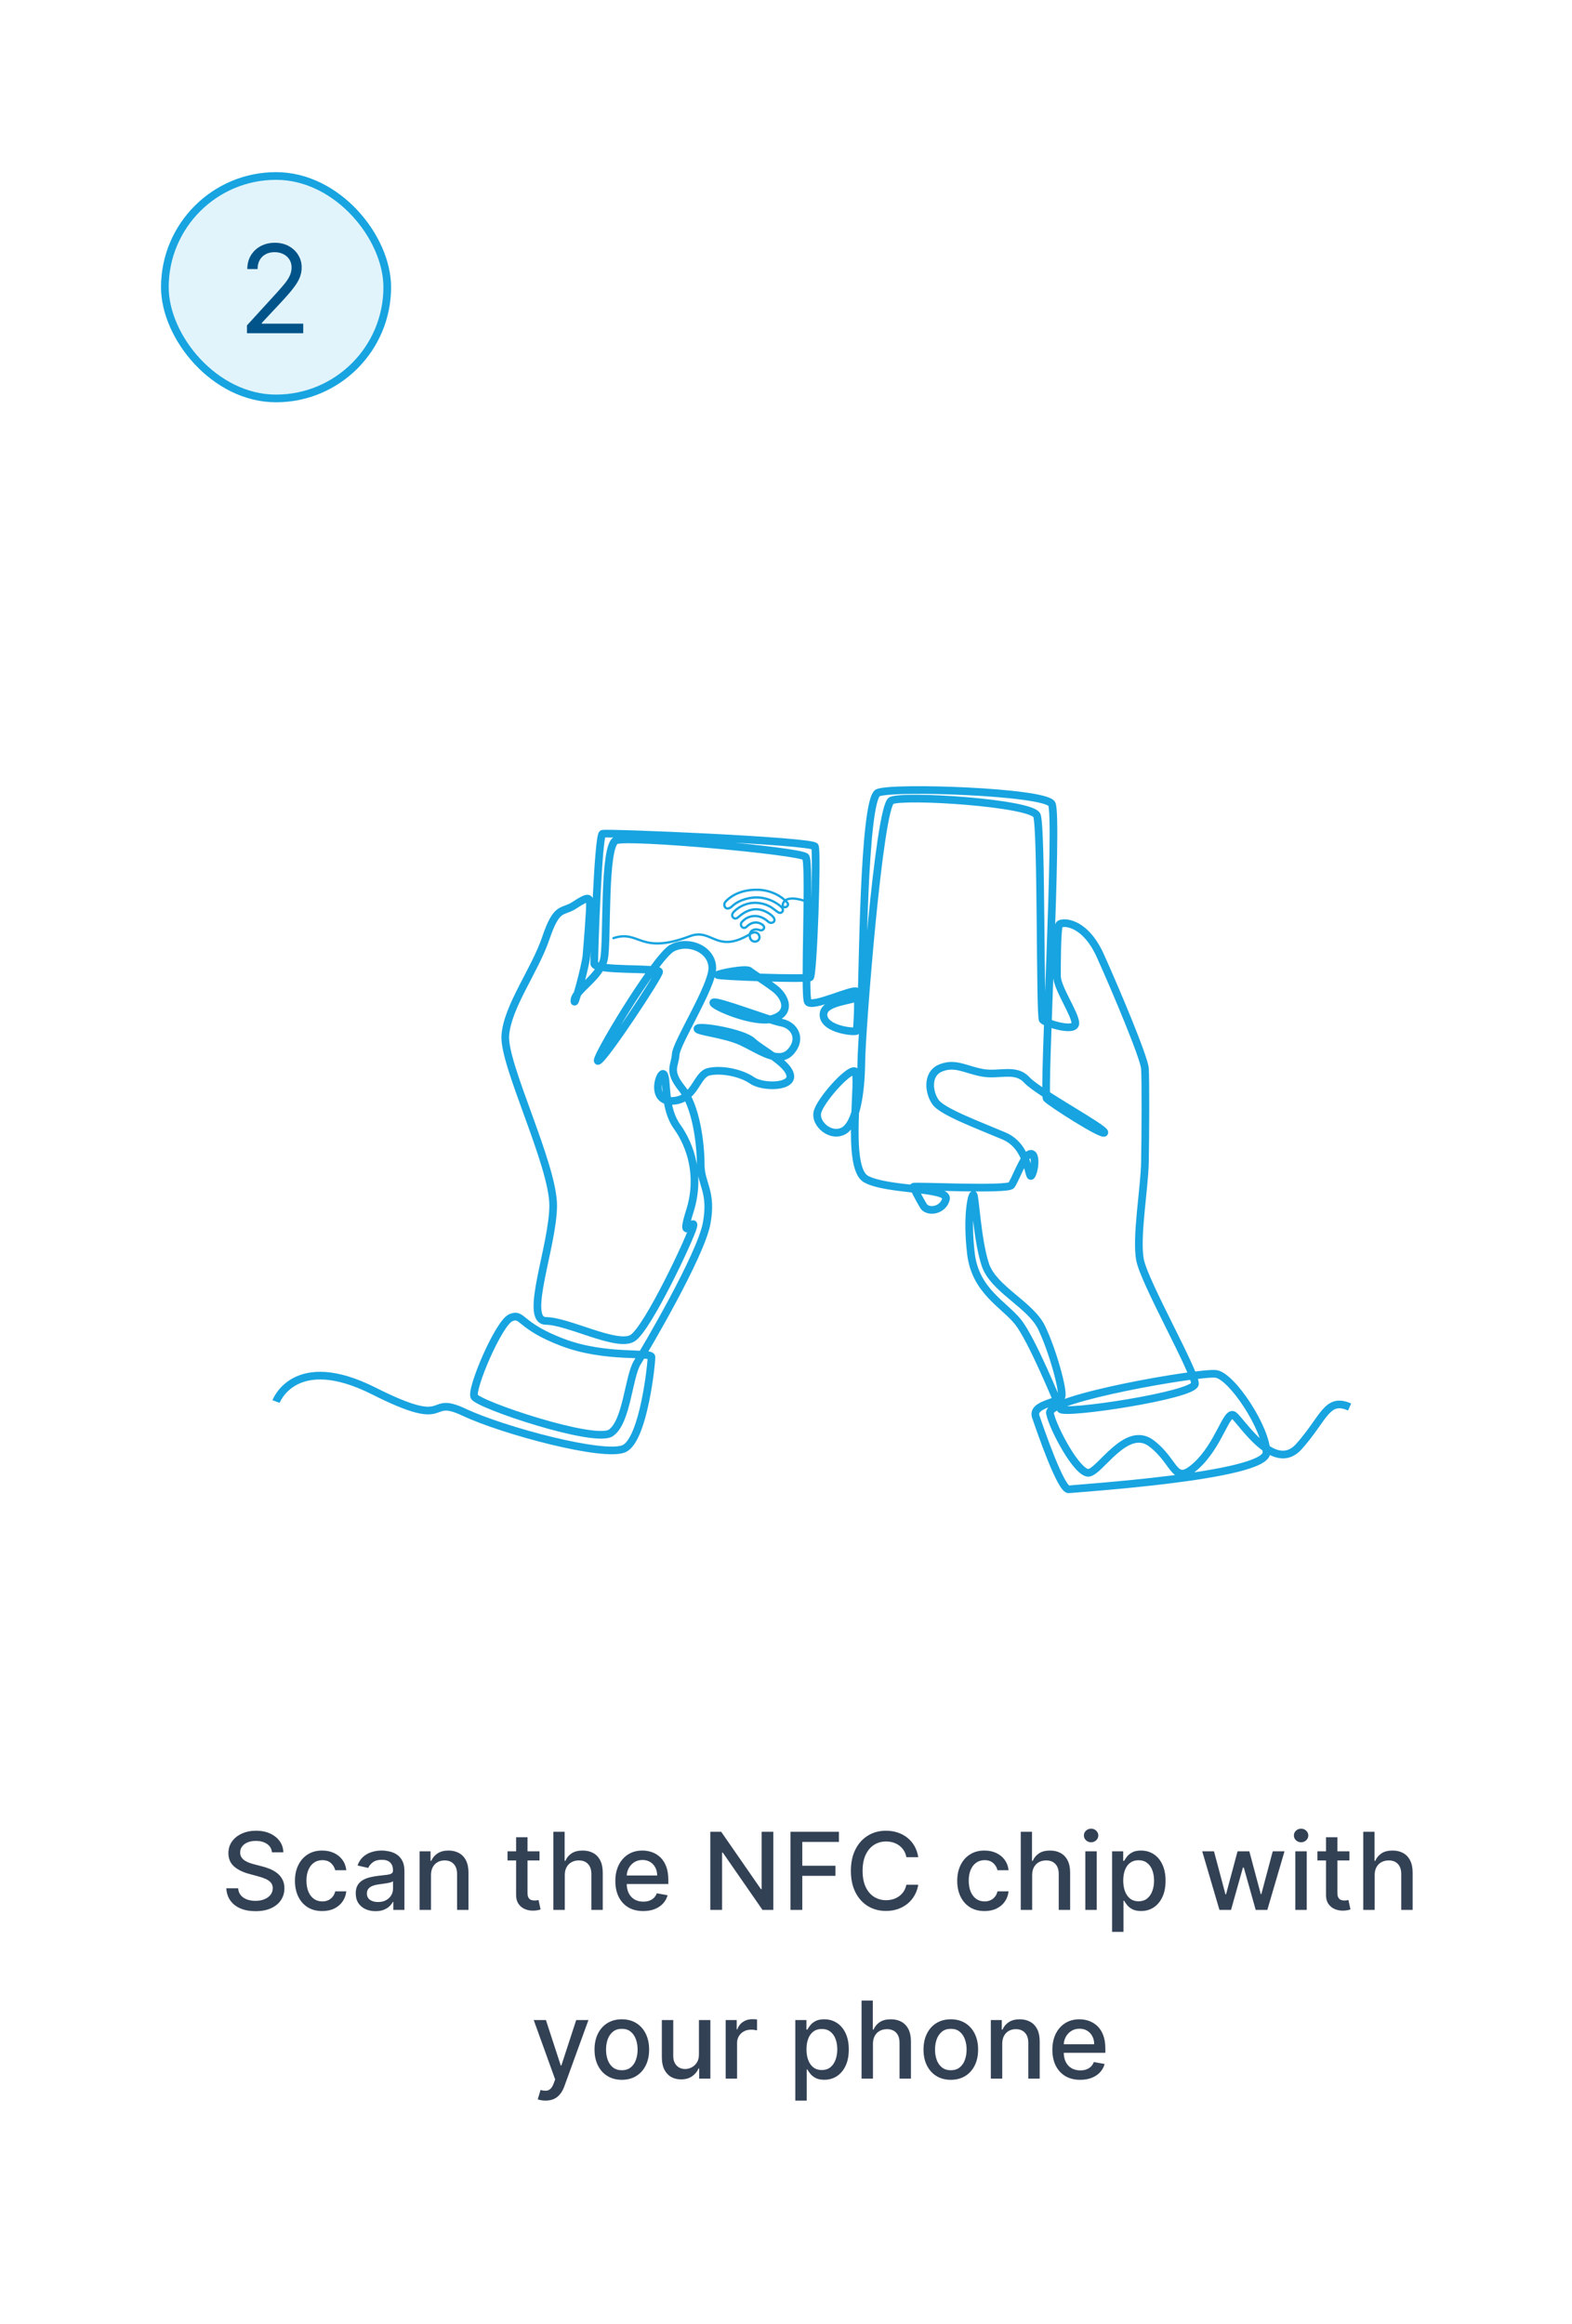 <svg width="205" height="303" viewBox="0 0 205 303" fill="none" xmlns="http://www.w3.org/2000/svg">
<mask id="mask0_4849_36275" style="mask-type:alpha" maskUnits="userSpaceOnUse" x="8" y="3" width="197" height="300">
<path d="M8 23C8 11.954 16.954 3 28 3H185C196.046 3 205 11.954 205 23V283C205 294.046 196.046 303 185 303H28C16.954 303 8 294.046 8 283V23Z" fill="white"/>
</mask>
<g mask="url(#mask0_4849_36275)">
<mask id="path-2-outside-1_4849_36275" maskUnits="userSpaceOnUse" x="35" y="102" width="142" height="93" fill="black">
<rect fill="white" x="35" y="102" width="142" height="93"/>
<path fill-rule="evenodd" clip-rule="evenodd" d="M36 182.725C36 182.725 38.413 176.139 48.773 181.362C59.133 186.585 55.421 181.719 60.521 184.119C65.62 186.52 78.853 190.057 81.403 188.856C83.952 187.656 84.985 177.631 84.953 176.917C84.921 176.203 79.046 177.177 73.334 175.003C67.621 172.829 68.202 171.142 66.621 171.791C65.039 172.44 61.392 181.038 61.844 182.076C62.296 183.114 77.562 188.24 79.66 186.812C81.758 185.385 81.951 179.512 83.113 177.631C84.275 175.749 91.376 163.681 92.15 159.495C92.925 155.31 91.376 154.402 91.376 151.774C91.376 149.146 90.795 144.247 88.923 141.912C87.051 139.576 88.019 139.024 88.116 137.467C88.213 135.91 92.892 128.642 92.892 126.209C92.892 123.776 89.794 122.446 87.632 123.614C85.469 124.782 77.078 138.765 78.014 138.31C78.95 137.856 85.921 127.28 85.953 126.696C85.986 126.112 77.529 126.663 77.497 125.625C77.465 124.587 77.998 108.901 78.579 108.706C79.16 108.512 105.931 109.631 106.27 110.361C106.609 111.091 106.053 127.126 105.641 127.418C105.229 127.71 93.417 127.296 93.586 127.101C93.756 126.907 97.29 126.201 97.75 126.59C98.21 126.98 99.468 127.71 100.969 128.829C102.47 129.948 103.245 132.017 100.848 132.795C98.452 133.574 92.739 131.092 93.03 130.703C93.32 130.313 100.316 133.038 101.913 133.33C103.511 133.622 104.673 135.35 103.123 137.102C101.574 138.854 98.96 136.859 96.709 135.812C94.458 134.766 90.657 134.474 90.972 134.085C91.287 133.695 96.878 134.62 98.113 135.764C99.347 136.907 102.736 138.562 103.051 140.168C103.365 141.774 99.468 141.822 98.064 140.849C96.66 139.876 94.095 139.34 92.424 139.73C90.754 140.119 90.698 143.436 87.632 143.534C84.566 143.631 86.179 139.17 86.615 140.143C87.051 141.117 86.566 144.475 88.309 146.908C90.052 149.341 91.408 153.331 89.955 157.906C88.503 162.48 90.778 158.441 90.391 159.95C90.004 161.458 84.485 173.186 82.5 174.452C80.515 175.717 74.13 172.234 71.188 172.213C68.245 172.192 72.091 162.529 72.14 157.225C72.188 151.92 65.604 138.781 65.895 134.985C66.185 131.189 69.751 126.534 71.188 122.284C72.624 118.034 73.334 119.039 74.883 118.034C76.432 117.028 76.884 116.846 76.933 117.709C76.981 118.573 76.582 123.367 76.472 124.632C76.364 125.897 74.79 131.737 74.911 130.399C75.032 129.06 78.3 127.357 78.772 124.997C79.244 122.637 78.675 110.191 80.346 109.558C82.016 108.925 104.431 110.945 105.06 111.724C105.689 112.502 104.818 129.729 105.35 130.605C105.883 131.481 111.378 128.78 111.717 129.291C112.056 129.802 111.765 134.109 111.717 134.377C111.668 134.644 107.384 134.271 107.384 132.292C107.384 130.313 112.16 130.589 112.338 129.567C112.515 128.545 112.564 104.181 114.5 103.353C116.437 102.526 136.286 103.207 137.157 104.813C138.029 106.419 136.011 142.658 136.496 143.209C136.98 143.761 143.919 148.205 144.016 147.654C144.113 147.102 135.398 142.431 133.914 140.808C132.429 139.186 130.331 140.257 128.136 139.868C125.942 139.478 124.618 138.473 122.714 139.219C120.81 139.965 121.101 142.431 122.004 143.696C122.908 144.961 127.588 146.681 130.944 148.108C134.301 149.536 134.075 153.98 134.527 153.234C134.979 152.488 135.181 150.227 134.333 150.444C133.485 150.661 132.397 153.883 131.88 154.532C131.364 155.181 119.132 154.564 119.132 154.726C119.132 154.889 119.842 156.235 120.407 157.192C120.971 158.149 122.99 157.852 123.36 156.316C123.73 154.781 115.694 155.246 112.935 153.721C110.175 152.196 112.322 139.924 111.45 139.657C110.579 139.389 106.875 143.574 106.585 145.059C106.294 146.543 108.304 148.295 109.95 147.467C111.596 146.64 112.273 142.771 112.322 138.489C112.37 134.206 114.646 105.154 116.243 104.375C117.841 103.597 134.591 104.667 135.221 106.322C135.85 107.977 135.592 132.503 135.979 132.957C136.366 133.412 140.207 134.62 140.231 133.428C140.256 132.236 137.835 128.805 137.835 127.247C137.835 125.69 137.835 120.921 138.15 120.532C138.464 120.143 141.417 119.997 143.499 124.62C145.581 129.243 149.212 137.889 149.309 139.316C149.405 140.744 149.373 148.043 149.309 151.515C149.244 154.986 148.114 161.28 148.663 164.232C149.212 167.185 155.925 178.929 155.828 180.421C155.731 181.914 138.658 184.477 138.303 183.698C137.948 182.92 134.591 174.646 132.752 172.343C130.912 170.04 127.2 168.32 126.619 163.454C126.039 158.587 126.716 155.7 126.942 155.765C127.168 155.83 127.426 161.669 128.491 164.881C129.557 168.093 134.398 170.072 135.85 173.122C137.302 176.171 138.69 181.265 138.432 182.076C138.174 182.887 134.494 183.017 135.075 184.704C135.656 186.391 138.367 194.339 139.4 194.177C140.433 194.015 165.156 192.49 165.156 189.376C165.156 186.261 160.669 179.415 158.571 179.124C156.474 178.832 136.56 182.303 136.915 184.217C137.27 186.131 140.498 192.188 141.982 192.015C143.467 191.841 146.888 185.709 150.148 188.175C153.408 190.641 153.02 193.788 155.989 191.095C158.959 188.402 159.927 183.925 160.863 184.509C161.799 185.093 166.092 192.263 169.384 188.597C172.676 184.931 172.998 182.108 176 183.439"/>
</mask>
<path d="M48.773 181.362L48.548 181.808H48.548L48.773 181.362ZM60.521 184.119L60.734 183.667L60.521 184.119ZM81.403 188.856L81.19 188.404L81.19 188.404L81.403 188.856ZM84.953 176.917L84.453 176.94V176.94L84.953 176.917ZM73.334 175.003L73.512 174.536L73.334 175.003ZM66.621 171.791L66.811 172.254H66.811L66.621 171.791ZM61.844 182.076L61.386 182.275L61.386 182.275L61.844 182.076ZM79.66 186.812L79.379 186.399L79.379 186.399L79.66 186.812ZM83.113 177.631L82.688 177.368L82.688 177.368L83.113 177.631ZM92.15 159.495L91.659 159.404V159.404L92.15 159.495ZM88.923 141.912L88.532 142.224L88.532 142.224L88.923 141.912ZM88.116 137.467L87.617 137.436V137.436L88.116 137.467ZM87.632 123.614L87.869 124.054L87.632 123.614ZM78.014 138.31L78.232 138.76H78.232L78.014 138.31ZM85.953 126.696L86.453 126.724L86.453 126.723L85.953 126.696ZM77.497 125.625L77.997 125.61L77.997 125.61L77.497 125.625ZM78.579 108.706L78.737 109.18L78.737 109.18L78.579 108.706ZM106.27 110.361L106.724 110.151L106.724 110.15L106.27 110.361ZM105.641 127.418L105.93 127.826L105.93 127.826L105.641 127.418ZM93.586 127.101L93.963 127.43L93.964 127.429L93.586 127.101ZM97.75 126.59L98.073 126.209L98.073 126.209L97.75 126.59ZM100.969 128.829L100.67 129.23L100.67 129.23L100.969 128.829ZM100.848 132.795L101.003 133.271L101.003 133.271L100.848 132.795ZM93.03 130.703L93.43 131.002L93.43 131.002L93.03 130.703ZM101.913 133.33L101.823 133.822H101.823L101.913 133.33ZM103.123 137.102L102.749 136.771L102.749 136.771L103.123 137.102ZM96.709 135.812L96.92 135.359L96.92 135.359L96.709 135.812ZM90.972 134.085L91.361 134.399L91.361 134.399L90.972 134.085ZM98.113 135.764L97.773 136.131L97.773 136.131L98.113 135.764ZM103.051 140.168L102.56 140.264V140.264L103.051 140.168ZM98.064 140.849L97.779 141.26L97.78 141.26L98.064 140.849ZM92.424 139.73L92.311 139.243L92.311 139.243L92.424 139.73ZM87.632 143.534L87.616 143.034L87.632 143.534ZM86.615 140.143L87.071 139.939L87.071 139.939L86.615 140.143ZM88.309 146.908L88.716 146.617L88.716 146.617L88.309 146.908ZM89.955 157.906L89.479 157.754L89.479 157.754L89.955 157.906ZM90.391 159.95L89.907 159.826L89.907 159.826L90.391 159.95ZM82.5 174.452L82.769 174.873L82.769 174.873L82.5 174.452ZM71.188 172.213L71.184 172.713H71.184L71.188 172.213ZM72.14 157.225L71.64 157.22V157.22L72.14 157.225ZM65.895 134.985L65.396 134.947L65.895 134.985ZM71.188 122.284L71.661 122.444L71.661 122.444L71.188 122.284ZM74.883 118.034L74.611 117.614L74.611 117.614L74.883 118.034ZM76.933 117.709L77.432 117.681L77.432 117.681L76.933 117.709ZM76.472 124.632L75.974 124.589L75.974 124.589L76.472 124.632ZM74.911 130.399L75.409 130.444L75.409 130.444L74.911 130.399ZM78.772 124.997L78.282 124.899L78.282 124.899L78.772 124.997ZM80.346 109.558L80.168 109.09L80.168 109.09L80.346 109.558ZM105.06 111.724L104.671 112.038V112.038L105.06 111.724ZM105.35 130.605L104.923 130.865L104.923 130.865L105.35 130.605ZM111.717 129.291L111.3 129.567L111.3 129.568L111.717 129.291ZM111.717 134.377L111.225 134.288L111.224 134.288L111.717 134.377ZM112.338 129.567L112.831 129.653L112.831 129.653L112.338 129.567ZM114.5 103.353L114.304 102.894L114.304 102.894L114.5 103.353ZM137.157 104.813L136.718 105.052L136.718 105.052L137.157 104.813ZM136.496 143.209L136.871 142.879L136.871 142.879L136.496 143.209ZM144.016 147.654L143.523 147.567L143.523 147.568L144.016 147.654ZM133.914 140.808L133.545 141.146V141.146L133.914 140.808ZM128.136 139.868L128.224 139.375L128.224 139.375L128.136 139.868ZM122.714 139.219L122.532 138.753L122.532 138.753L122.714 139.219ZM122.004 143.696L121.597 143.987L121.597 143.987L122.004 143.696ZM130.944 148.108L131.14 147.648L130.944 148.108ZM134.527 153.234L134.099 152.975L134.099 152.975L134.527 153.234ZM134.333 150.444L134.209 149.96L134.209 149.96L134.333 150.444ZM131.88 154.532L131.489 154.221L131.489 154.221L131.88 154.532ZM120.407 157.192L119.976 157.446L119.976 157.446L120.407 157.192ZM123.36 156.316L122.874 156.199V156.199L123.36 156.316ZM112.935 153.721L112.693 154.159L112.935 153.721ZM111.45 139.657L111.597 139.179L111.597 139.179L111.45 139.657ZM106.585 145.059L106.094 144.963V144.963L106.585 145.059ZM109.95 147.467L109.725 147.021L109.725 147.021L109.95 147.467ZM112.322 138.489L112.822 138.494V138.494L112.322 138.489ZM116.243 104.375L116.024 103.926L116.024 103.926L116.243 104.375ZM135.221 106.322L134.753 106.5L134.753 106.5L135.221 106.322ZM135.979 132.957L136.36 132.633L136.36 132.633L135.979 132.957ZM140.231 133.428L139.731 133.418V133.418L140.231 133.428ZM138.15 120.532L137.761 120.217L137.761 120.218L138.15 120.532ZM143.499 124.62L143.955 124.414L143.499 124.62ZM149.309 139.316L148.81 139.35V139.35L149.309 139.316ZM149.309 151.515L149.809 151.524L149.309 151.515ZM148.663 164.232L148.172 164.324V164.324L148.663 164.232ZM155.828 180.421L155.329 180.389L155.329 180.389L155.828 180.421ZM138.303 183.698L138.758 183.491L138.758 183.49L138.303 183.698ZM132.752 172.343L132.361 172.655L132.361 172.655L132.752 172.343ZM126.619 163.454L127.116 163.395L126.619 163.454ZM126.942 155.765L127.08 155.284L127.08 155.284L126.942 155.765ZM128.491 164.881L128.017 165.039V165.039L128.491 164.881ZM135.85 173.122L136.301 172.907L135.85 173.122ZM138.432 182.076L138.908 182.228V182.228L138.432 182.076ZM139.4 194.177L139.323 193.683L139.323 193.683L139.4 194.177ZM158.571 179.124L158.503 179.619L158.503 179.619L158.571 179.124ZM136.915 184.217L137.407 184.126V184.126L136.915 184.217ZM141.982 192.015L142.04 192.511L142.04 192.511L141.982 192.015ZM150.148 188.175L149.846 188.574L149.846 188.574L150.148 188.175ZM155.989 191.095L155.654 190.724L155.654 190.724L155.989 191.095ZM160.863 184.509L160.598 184.933L160.863 184.509ZM169.384 188.597L169.756 188.931L169.384 188.597ZM36 182.725C36.469 182.896 36.469 182.897 36.469 182.897C36.469 182.897 36.469 182.898 36.469 182.898C36.469 182.898 36.469 182.898 36.469 182.898C36.469 182.899 36.469 182.898 36.469 182.898C36.469 182.897 36.47 182.894 36.472 182.89C36.475 182.882 36.481 182.868 36.489 182.849C36.505 182.811 36.532 182.753 36.57 182.678C36.646 182.528 36.767 182.314 36.944 182.07C37.297 181.583 37.867 180.981 38.733 180.527C40.441 179.633 43.456 179.241 48.548 181.808L48.998 180.915C43.729 178.259 40.358 178.548 38.269 179.641C37.238 180.182 36.557 180.9 36.134 181.484C35.922 181.776 35.774 182.036 35.678 182.225C35.63 182.32 35.594 182.398 35.57 182.454C35.558 182.482 35.549 182.505 35.542 182.521C35.539 182.53 35.537 182.536 35.535 182.542C35.534 182.544 35.533 182.546 35.532 182.548C35.532 182.549 35.531 182.55 35.531 182.551C35.531 182.551 35.531 182.552 35.531 182.552C35.531 182.552 35.531 182.553 36 182.725ZM48.548 181.808C53.719 184.415 55.54 184.599 56.746 184.283C57.025 184.21 57.279 184.105 57.462 184.04C57.657 183.971 57.825 183.923 58.026 183.909C58.429 183.881 59.059 183.984 60.308 184.572L60.734 183.667C59.432 183.054 58.615 182.866 57.956 182.912C57.625 182.935 57.359 183.015 57.127 183.098C56.883 183.185 56.716 183.257 56.493 183.315C55.69 183.526 54.187 183.532 48.998 180.915L48.548 181.808ZM60.308 184.572C62.901 185.793 67.52 187.286 71.8 188.324C73.943 188.844 76.016 189.253 77.722 189.456C78.574 189.558 79.346 189.61 79.993 189.596C80.626 189.582 81.199 189.505 81.616 189.308L81.19 188.404C80.969 188.508 80.57 188.583 79.972 188.596C79.388 188.609 78.667 188.562 77.841 188.464C76.189 188.267 74.157 187.867 72.036 187.352C67.787 186.322 63.24 184.847 60.734 183.667L60.308 184.572ZM81.616 189.308C82.045 189.106 82.401 188.741 82.699 188.314C82.999 187.882 83.265 187.353 83.501 186.773C83.972 185.613 84.346 184.192 84.635 182.806C84.925 181.417 85.133 180.046 85.266 178.977C85.333 178.442 85.381 177.981 85.412 177.629C85.442 177.293 85.458 177.023 85.452 176.895L84.453 176.94C84.456 176.99 84.447 177.189 84.416 177.542C84.386 177.88 84.34 178.329 84.274 178.853C84.143 179.902 83.939 181.246 83.656 182.602C83.373 183.962 83.013 185.317 82.574 186.396C82.355 186.936 82.122 187.392 81.878 187.742C81.632 188.096 81.398 188.306 81.19 188.404L81.616 189.308ZM85.452 176.895C85.441 176.649 85.297 176.484 85.168 176.394C85.05 176.31 84.916 176.265 84.806 176.236C84.581 176.177 84.284 176.145 83.96 176.124C83.328 176.082 82.35 176.065 81.3 176.008C79.132 175.892 76.296 175.595 73.512 174.536L73.156 175.47C76.084 176.585 79.042 176.888 81.247 177.007C82.384 177.068 83.237 177.078 83.894 177.122C84.215 177.143 84.427 177.17 84.552 177.203C84.616 177.22 84.617 177.228 84.591 177.21C84.555 177.185 84.46 177.096 84.453 176.94L85.452 176.895ZM73.512 174.536C70.711 173.47 69.473 172.533 68.74 171.948C68.558 171.802 68.384 171.659 68.229 171.546C68.072 171.431 67.904 171.322 67.716 171.248C67.295 171.083 66.893 171.139 66.431 171.329L66.811 172.254C67.139 172.119 67.257 172.142 67.351 172.179C67.42 172.206 67.508 172.257 67.638 172.352C67.77 172.45 67.916 172.569 68.116 172.729C68.917 173.369 70.244 174.362 73.156 175.47L73.512 174.536ZM66.431 171.329C66.114 171.459 65.818 171.747 65.559 172.056C65.287 172.382 65.002 172.798 64.717 173.266C64.145 174.203 63.545 175.392 63.013 176.584C62.481 177.776 62.011 178.987 61.7 179.972C61.546 180.463 61.427 180.909 61.362 181.275C61.33 181.457 61.309 181.631 61.306 181.787C61.303 181.931 61.314 182.111 61.386 182.275L62.302 181.876C62.317 181.91 62.304 181.902 62.306 181.806C62.307 181.721 62.32 181.603 62.347 181.45C62.401 181.144 62.506 180.743 62.654 180.272C62.95 179.333 63.406 178.159 63.926 176.991C64.448 175.823 65.028 174.676 65.571 173.786C65.842 173.341 66.098 172.971 66.326 172.698C66.568 172.408 66.733 172.286 66.811 172.254L66.431 171.329ZM61.386 182.275C61.439 182.397 61.523 182.488 61.584 182.547C61.652 182.612 61.731 182.672 61.812 182.728C61.975 182.84 62.185 182.958 62.426 183.081C62.911 183.328 63.569 183.615 64.339 183.919C65.883 184.53 67.913 185.228 69.992 185.848C72.069 186.467 74.21 187.012 75.97 187.313C76.849 187.463 77.649 187.555 78.306 187.561C78.635 187.564 78.939 187.546 79.207 187.498C79.469 187.451 79.729 187.37 79.941 187.226L79.379 186.399C79.329 186.433 79.223 186.479 79.031 186.513C78.844 186.547 78.606 186.564 78.315 186.561C77.734 186.556 76.993 186.473 76.139 186.327C74.433 186.036 72.335 185.503 70.278 184.889C68.221 184.276 66.219 183.587 64.707 182.989C63.95 182.69 63.325 182.417 62.88 182.19C62.657 182.076 62.49 181.98 62.379 181.903C62.323 181.865 62.29 181.838 62.273 181.822C62.251 181.801 62.277 181.819 62.302 181.876L61.386 182.275ZM79.941 187.226C80.585 186.787 81.038 186.045 81.381 185.235C81.729 184.415 81.994 183.456 82.223 182.51C82.459 181.537 82.647 180.625 82.863 179.782C83.077 178.943 83.293 178.292 83.538 177.893L82.688 177.368C82.353 177.911 82.108 178.699 81.894 179.535C81.681 180.366 81.472 181.365 81.251 182.274C81.025 183.21 80.775 184.103 80.461 184.845C80.142 185.596 79.783 186.123 79.379 186.399L79.941 187.226ZM83.538 177.894C84.125 176.944 86.196 173.447 88.218 169.663C89.229 167.77 90.231 165.8 91.03 164.036C91.823 162.286 92.436 160.698 92.642 159.586L91.659 159.404C91.477 160.385 90.912 161.875 90.119 163.624C89.333 165.359 88.342 167.308 87.336 169.191C85.324 172.958 83.263 176.436 82.688 177.368L83.538 177.894ZM92.642 159.586C93.044 157.413 92.844 156.064 92.536 154.921C92.227 153.773 91.876 153 91.876 151.774H90.876C90.876 153.176 91.299 154.172 91.57 155.181C91.844 156.195 92.031 157.392 91.659 159.404L92.642 159.586ZM91.876 151.774C91.876 150.43 91.728 148.514 91.341 146.633C90.957 144.766 90.325 142.862 89.313 141.599L88.532 142.224C89.392 143.297 89.986 145.01 90.361 146.834C90.733 148.643 90.876 150.491 90.876 151.774H91.876ZM89.313 141.599C88.413 140.476 88.266 139.869 88.281 139.413C88.289 139.162 88.346 138.925 88.424 138.609C88.499 138.302 88.588 137.936 88.615 137.498L87.617 137.436C87.596 137.776 87.527 138.064 87.452 138.371C87.379 138.669 87.293 139.008 87.281 139.381C87.256 140.174 87.56 141.011 88.532 142.224L89.313 141.599ZM88.615 137.498C88.622 137.387 88.679 137.167 88.815 136.817C88.945 136.483 89.129 136.075 89.353 135.61C89.802 134.679 90.39 133.56 90.986 132.394C91.577 131.235 92.173 130.036 92.621 128.969C93.058 127.927 93.392 126.931 93.392 126.209H92.392C92.392 126.704 92.141 127.529 91.699 128.582C91.266 129.611 90.686 130.782 90.095 131.939C89.508 133.089 88.908 134.231 88.453 135.176C88.224 135.649 88.027 136.084 87.883 136.454C87.745 136.81 87.634 137.157 87.617 137.436L88.615 137.498ZM93.392 126.209C93.392 124.754 92.461 123.66 91.285 123.108C90.115 122.559 88.631 122.506 87.394 123.174L87.869 124.054C88.794 123.554 89.941 123.582 90.86 124.014C91.775 124.443 92.392 125.232 92.392 126.209H93.392ZM87.394 123.174C87.037 123.367 86.617 123.777 86.184 124.269C85.736 124.778 85.224 125.431 84.682 126.171C83.596 127.652 82.367 129.506 81.237 131.304C80.108 133.103 79.074 134.854 78.379 136.131C78.033 136.766 77.763 137.297 77.609 137.663C77.538 137.831 77.469 138.014 77.448 138.166C77.443 138.208 77.437 138.269 77.445 138.339C77.453 138.402 77.477 138.527 77.576 138.64C77.693 138.774 77.85 138.823 77.984 138.821C78.098 138.819 78.186 138.783 78.232 138.76L77.796 137.861C77.813 137.852 77.876 137.823 77.969 137.821C78.083 137.82 78.224 137.862 78.329 137.983C78.417 138.083 78.435 138.188 78.439 138.225C78.444 138.269 78.44 138.297 78.439 138.3C78.438 138.307 78.44 138.291 78.458 138.239C78.474 138.192 78.497 138.13 78.53 138.052C78.664 137.735 78.914 137.239 79.257 136.609C79.939 135.355 80.962 133.623 82.084 131.836C83.206 130.049 84.422 128.217 85.488 126.762C86.022 126.034 86.513 125.407 86.934 124.93C87.37 124.435 87.686 124.153 87.869 124.054L87.394 123.174ZM78.232 138.76C78.374 138.691 78.508 138.568 78.611 138.465C78.727 138.348 78.861 138.199 79.005 138.026C79.295 137.681 79.652 137.219 80.047 136.683C80.839 135.61 81.803 134.221 82.737 132.831C83.672 131.44 84.579 130.044 85.255 128.957C85.593 128.415 85.876 127.945 86.077 127.59C86.177 127.413 86.259 127.259 86.319 127.135C86.349 127.074 86.376 127.014 86.398 126.958C86.413 126.917 86.447 126.826 86.453 126.724L85.454 126.668C85.458 126.603 85.476 126.568 85.463 126.601C85.456 126.62 85.442 126.652 85.419 126.7C85.373 126.796 85.302 126.929 85.206 127.098C85.016 127.435 84.741 127.891 84.406 128.429C83.737 129.504 82.837 130.89 81.907 132.273C80.978 133.657 80.022 135.033 79.242 136.089C78.852 136.618 78.51 137.061 78.239 137.383C78.104 137.545 77.991 137.67 77.903 137.758C77.801 137.861 77.771 137.873 77.796 137.861L78.232 138.76ZM86.453 126.723C86.463 126.537 86.381 126.393 86.297 126.303C86.222 126.222 86.136 126.174 86.077 126.147C85.958 126.091 85.818 126.057 85.693 126.034C85.431 125.984 85.077 125.953 84.68 125.929C83.882 125.882 82.81 125.863 81.765 125.831C80.706 125.799 79.67 125.752 78.901 125.653C78.512 125.602 78.224 125.542 78.043 125.476C78 125.46 77.968 125.446 77.946 125.434C77.924 125.423 77.916 125.416 77.918 125.418C77.923 125.422 77.993 125.485 77.997 125.61L76.998 125.641C77.006 125.895 77.146 126.076 77.278 126.186C77.405 126.292 77.558 126.363 77.7 126.415C77.987 126.52 78.365 126.591 78.772 126.644C79.597 126.751 80.679 126.798 81.734 126.831C82.803 126.864 83.841 126.881 84.621 126.927C85.012 126.951 85.313 126.98 85.508 127.016C85.555 127.025 85.591 127.034 85.618 127.041C85.645 127.049 85.654 127.053 85.651 127.052C85.649 127.051 85.64 127.046 85.627 127.037C85.614 127.029 85.591 127.012 85.567 126.986C85.513 126.929 85.446 126.818 85.454 126.669L86.453 126.723ZM77.997 125.61C77.982 125.115 78.105 120.958 78.307 116.874C78.408 114.838 78.528 112.834 78.658 111.329C78.724 110.575 78.791 109.956 78.858 109.524C78.892 109.305 78.924 109.15 78.951 109.054C78.966 109.004 78.973 108.99 78.97 108.996C78.968 108.999 78.956 109.023 78.93 109.053C78.906 109.081 78.844 109.145 78.737 109.18L78.42 108.232C78.295 108.274 78.215 108.351 78.173 108.4C78.129 108.451 78.099 108.503 78.079 108.542C78.039 108.619 78.011 108.705 77.99 108.78C77.945 108.936 77.906 109.139 77.87 109.37C77.797 109.836 77.728 110.483 77.662 111.243C77.53 112.766 77.41 114.785 77.309 116.825C77.107 120.893 76.981 125.097 76.998 125.641L77.997 125.61ZM78.737 109.18C78.691 109.196 78.66 109.197 78.68 109.195C78.688 109.194 78.706 109.193 78.735 109.191C78.792 109.188 78.876 109.186 78.987 109.185C79.208 109.183 79.52 109.185 79.913 109.192C80.697 109.205 81.789 109.235 83.086 109.28C85.68 109.369 89.088 109.513 92.49 109.686C95.892 109.86 99.283 110.062 101.843 110.266C103.124 110.368 104.189 110.47 104.942 110.568C105.321 110.618 105.608 110.665 105.8 110.708C105.899 110.73 105.955 110.747 105.982 110.758C105.996 110.763 105.986 110.761 105.965 110.747C105.954 110.74 105.871 110.688 105.817 110.572L106.724 110.15C106.659 110.011 106.553 109.936 106.506 109.906C106.449 109.869 106.39 109.843 106.344 109.825C106.249 109.789 106.136 109.758 106.019 109.732C105.782 109.679 105.459 109.627 105.072 109.577C104.293 109.475 103.208 109.371 101.922 109.269C99.348 109.064 95.946 108.861 92.541 108.688C89.134 108.514 85.72 108.37 83.12 108.28C81.82 108.236 80.722 108.205 79.93 108.192C79.534 108.185 79.211 108.183 78.977 108.185C78.86 108.186 78.76 108.189 78.682 108.193C78.643 108.195 78.605 108.197 78.57 108.201C78.546 108.204 78.484 108.211 78.42 108.232L78.737 109.18ZM105.817 110.571C105.798 110.53 105.799 110.511 105.807 110.558C105.813 110.592 105.819 110.643 105.826 110.715C105.839 110.859 105.85 111.057 105.858 111.308C105.874 111.807 105.878 112.487 105.873 113.29C105.862 114.894 105.811 116.971 105.737 119.036C105.663 121.101 105.566 123.15 105.462 124.699C105.41 125.474 105.356 126.118 105.303 126.574C105.277 126.803 105.252 126.975 105.229 127.089C105.218 127.147 105.209 127.176 105.206 127.186C105.204 127.191 105.208 127.178 105.22 127.157C105.226 127.146 105.264 127.073 105.352 127.01L105.93 127.826C106.031 127.754 106.082 127.664 106.101 127.629C106.126 127.583 106.142 127.539 106.154 127.505C106.177 127.436 106.195 127.359 106.21 127.284C106.241 127.13 106.269 126.927 106.297 126.688C106.352 126.209 106.407 125.546 106.459 124.766C106.565 123.203 106.662 121.143 106.737 119.072C106.811 117 106.862 114.913 106.873 113.296C106.878 112.489 106.874 111.794 106.857 111.275C106.849 111.017 106.837 110.796 106.822 110.624C106.814 110.538 106.804 110.458 106.792 110.389C106.783 110.332 106.764 110.238 106.724 110.151L105.817 110.571ZM105.352 127.01C105.428 126.956 105.492 126.948 105.46 126.956C105.449 126.958 105.423 126.963 105.377 126.968C105.286 126.979 105.152 126.989 104.975 126.997C104.625 127.012 104.139 127.019 103.56 127.019C102.405 127.018 100.9 126.988 99.411 126.942C97.922 126.897 96.453 126.836 95.369 126.775C94.825 126.744 94.384 126.714 94.086 126.685C93.935 126.671 93.833 126.658 93.776 126.648C93.741 126.642 93.751 126.641 93.78 126.652C93.789 126.655 93.808 126.663 93.831 126.675C93.851 126.686 93.896 126.712 93.943 126.759C93.988 126.805 94.07 126.908 94.083 127.065C94.097 127.234 94.024 127.36 93.963 127.43L93.209 126.773C93.146 126.845 93.072 126.975 93.086 127.147C93.099 127.307 93.183 127.413 93.232 127.462C93.317 127.549 93.413 127.582 93.43 127.589C93.493 127.612 93.56 127.625 93.602 127.633C93.7 127.65 93.835 127.666 93.991 127.681C94.309 127.711 94.766 127.742 95.312 127.773C96.408 127.835 97.886 127.896 99.38 127.942C100.875 127.988 102.39 128.018 103.56 128.019C104.143 128.019 104.647 128.012 105.02 127.996C105.206 127.987 105.368 127.976 105.495 127.961C105.558 127.954 105.622 127.944 105.68 127.931C105.716 127.923 105.828 127.898 105.93 127.826L105.352 127.01ZM93.964 127.429C93.918 127.481 93.875 127.507 93.87 127.51C93.858 127.517 93.853 127.519 93.86 127.516C93.873 127.51 93.901 127.499 93.95 127.483C94.046 127.451 94.186 127.413 94.361 127.371C94.709 127.287 95.168 127.195 95.637 127.121C96.109 127.046 96.577 126.992 96.947 126.978C97.134 126.972 97.28 126.976 97.384 126.989C97.516 127.005 97.49 127.026 97.427 126.972L98.073 126.209C97.895 126.058 97.658 126.015 97.508 125.997C97.329 125.974 97.123 125.971 96.911 125.979C96.484 125.994 95.972 126.056 95.481 126.133C94.988 126.211 94.503 126.308 94.126 126.399C93.939 126.444 93.771 126.489 93.64 126.532C93.575 126.553 93.51 126.577 93.452 126.603C93.423 126.616 93.389 126.632 93.354 126.654C93.325 126.671 93.265 126.709 93.209 126.773L93.964 127.429ZM97.427 126.972C97.686 127.191 98.152 127.494 98.693 127.853C99.251 128.223 99.931 128.679 100.67 129.23L101.268 128.428C100.506 127.86 99.807 127.392 99.245 127.019C98.667 126.636 98.274 126.379 98.073 126.209L97.427 126.972ZM100.67 129.23C101.358 129.742 101.812 130.428 101.873 130.994C101.902 131.26 101.846 131.496 101.689 131.704C101.528 131.92 101.227 132.147 100.694 132.32L101.003 133.271C101.668 133.055 102.169 132.731 102.489 132.305C102.815 131.871 102.92 131.374 102.867 130.886C102.765 129.943 102.081 129.035 101.268 128.428L100.67 129.23ZM100.694 132.32C100.206 132.478 99.493 132.483 98.648 132.357C97.818 132.233 96.918 131.993 96.091 131.713C95.264 131.434 94.527 131.121 94.021 130.859C93.765 130.726 93.588 130.617 93.491 130.542C93.437 130.5 93.44 130.493 93.458 130.52C93.463 130.528 93.612 130.758 93.43 131.002L92.629 130.404C92.411 130.696 92.57 130.991 92.628 131.078C92.7 131.184 92.797 131.269 92.877 131.331C93.046 131.463 93.287 131.605 93.562 131.747C94.121 132.036 94.907 132.368 95.771 132.66C96.636 132.953 97.595 133.211 98.501 133.346C99.393 133.479 100.292 133.502 101.003 133.271L100.694 132.32ZM93.43 131.002C93.347 131.113 93.244 131.147 93.214 131.156C93.178 131.166 93.159 131.165 93.17 131.165C93.191 131.164 93.245 131.168 93.345 131.185C93.54 131.218 93.822 131.287 94.179 131.389C94.887 131.59 95.828 131.9 96.822 132.235C97.809 132.568 98.849 132.926 99.736 133.217C100.612 133.504 101.383 133.742 101.823 133.822L102.003 132.839C101.644 132.773 100.942 132.56 100.048 132.267C99.165 131.977 98.138 131.623 97.141 131.287C96.149 130.953 95.187 130.636 94.452 130.427C94.087 130.323 93.763 130.241 93.513 130.199C93.391 130.178 93.264 130.163 93.15 130.165C93.093 130.166 93.018 130.172 92.938 130.194C92.865 130.216 92.73 130.268 92.629 130.404L93.43 131.002ZM101.823 133.822C102.482 133.943 103.018 134.354 103.239 134.867C103.446 135.347 103.418 136.014 102.749 136.771L103.498 137.433C104.378 136.438 104.544 135.366 104.157 134.471C103.785 133.608 102.942 133.01 102.003 132.839L101.823 133.822ZM102.749 136.771C102.45 137.109 102.116 137.256 101.741 137.288C101.347 137.322 100.883 137.23 100.35 137.037C99.82 136.844 99.259 136.565 98.675 136.259C98.101 135.958 97.497 135.627 96.92 135.359L96.498 136.266C97.047 136.521 97.613 136.831 98.211 137.144C98.798 137.452 99.41 137.759 100.008 137.976C100.604 138.193 101.225 138.337 101.827 138.285C102.449 138.231 103.023 137.971 103.498 137.433L102.749 136.771ZM96.92 135.359C95.734 134.808 94.163 134.463 92.982 134.213C92.374 134.084 91.882 133.983 91.555 133.891C91.476 133.868 91.414 133.848 91.366 133.831C91.342 133.822 91.325 133.814 91.312 133.808C91.299 133.802 91.294 133.799 91.295 133.8C91.295 133.8 91.308 133.808 91.328 133.826C91.347 133.844 91.383 133.882 91.413 133.946C91.445 134.015 91.464 134.105 91.448 134.202C91.433 134.295 91.392 134.361 91.361 134.399L90.583 133.77C90.533 133.833 90.48 133.923 90.461 134.04C90.441 134.162 90.463 134.275 90.507 134.368C90.582 134.53 90.715 134.618 90.777 134.656C90.918 134.741 91.108 134.803 91.283 134.853C91.651 134.957 92.19 135.068 92.775 135.191C93.978 135.446 95.433 135.771 96.498 136.266L96.92 135.359ZM91.361 134.399C91.27 134.512 91.167 134.523 91.21 134.513C91.225 134.509 91.267 134.502 91.345 134.498C91.498 134.49 91.721 134.496 92.005 134.52C92.569 134.568 93.316 134.679 94.097 134.839C94.879 134.999 95.681 135.205 96.358 135.437C97.057 135.677 97.548 135.922 97.773 136.131L98.453 135.397C98.06 135.033 97.389 134.734 96.683 134.491C95.954 134.241 95.108 134.025 94.298 133.86C93.488 133.694 92.701 133.576 92.089 133.524C91.785 133.498 91.511 133.487 91.292 133.499C91.185 133.505 91.073 133.516 90.972 133.541C90.897 133.56 90.713 133.61 90.583 133.771L91.361 134.399ZM97.773 136.131C98.112 136.445 98.584 136.781 99.078 137.12C99.583 137.468 100.119 137.823 100.633 138.197C101.145 138.569 101.608 138.942 101.959 139.308C102.317 139.683 102.509 140.003 102.56 140.264L103.542 140.072C103.435 139.53 103.086 139.041 102.682 138.617C102.269 138.186 101.749 137.773 101.221 137.388C100.693 137.004 100.131 136.631 99.644 136.296C99.145 135.953 98.731 135.655 98.453 135.397L97.773 136.131ZM102.56 140.264C102.579 140.362 102.564 140.423 102.54 140.468C102.513 140.522 102.454 140.591 102.336 140.665C102.09 140.819 101.68 140.935 101.161 140.977C100.653 141.019 100.089 140.987 99.574 140.888C99.052 140.788 98.621 140.626 98.349 140.438L97.78 141.26C98.21 141.558 98.792 141.756 99.386 141.87C99.986 141.986 100.641 142.023 101.243 141.974C101.834 141.925 102.427 141.788 102.867 141.512C103.092 141.371 103.298 141.181 103.429 140.928C103.563 140.668 103.601 140.375 103.542 140.072L102.56 140.264ZM98.349 140.438C97.575 139.902 96.513 139.504 95.443 139.288C94.374 139.073 93.238 139.027 92.311 139.243L92.538 140.217C93.281 140.043 94.263 140.071 95.245 140.269C96.226 140.466 97.149 140.823 97.779 141.26L98.349 140.438ZM92.311 139.243C91.731 139.378 91.325 139.763 91.009 140.166C90.711 140.546 90.406 141.066 90.138 141.46C89.567 142.299 88.911 142.993 87.616 143.034L87.647 144.033C89.418 143.977 90.324 142.963 90.965 142.023C91.303 141.527 91.517 141.138 91.796 140.783C92.055 140.452 92.283 140.276 92.538 140.217L92.311 139.243ZM87.616 143.034C86.983 143.054 86.685 142.846 86.527 142.621C86.347 142.364 86.276 141.979 86.309 141.548C86.341 141.119 86.47 140.733 86.59 140.53C86.618 140.482 86.639 140.456 86.648 140.446C86.662 140.432 86.639 140.462 86.577 140.484C86.495 140.514 86.375 140.517 86.265 140.452C86.177 140.4 86.153 140.336 86.159 140.348L87.071 139.939C87.022 139.829 86.934 139.686 86.776 139.592C86.597 139.486 86.4 139.485 86.239 139.543C86.096 139.594 85.991 139.686 85.92 139.761C85.846 139.84 85.782 139.931 85.728 140.023C85.518 140.38 85.353 140.92 85.311 141.472C85.27 142.022 85.343 142.674 85.709 143.195C86.097 143.749 86.747 144.062 87.647 144.033L87.616 143.034ZM86.159 140.348C86.227 140.5 86.275 140.804 86.32 141.313C86.362 141.783 86.399 142.395 86.475 143.038C86.63 144.33 86.958 145.879 87.903 147.199L88.716 146.617C87.918 145.503 87.616 144.157 87.468 142.919C87.394 142.296 87.361 141.734 87.316 141.225C87.275 140.755 87.221 140.273 87.071 139.939L86.159 140.348ZM87.903 147.199C89.572 149.53 90.875 153.358 89.479 157.754L90.432 158.057C91.941 153.305 90.532 149.152 88.716 146.617L87.903 147.199ZM89.479 157.754C89.295 158.333 89.168 158.783 89.086 159.131C89.007 159.47 88.963 159.741 88.965 159.948C88.966 160.049 88.978 160.179 89.033 160.305C89.097 160.45 89.228 160.601 89.441 160.651C89.621 160.694 89.773 160.643 89.852 160.609C89.938 160.572 90.014 160.522 90.07 160.48C90.183 160.398 90.298 160.29 90.381 160.213C90.481 160.12 90.536 160.07 90.568 160.047C90.592 160.031 90.549 160.068 90.464 160.084C90.412 160.094 90.317 160.102 90.209 160.056C90.093 160.008 90.019 159.923 89.98 159.847C89.921 159.732 89.94 159.643 89.936 159.683C89.934 159.699 89.928 159.743 89.907 159.826L90.875 160.074C90.902 159.968 90.923 159.867 90.932 159.774C90.938 159.706 90.95 159.544 90.868 159.386C90.817 159.289 90.729 159.19 90.595 159.134C90.469 159.081 90.352 159.087 90.276 159.102C90.143 159.127 90.04 159.197 89.996 159.227C89.892 159.3 89.778 159.408 89.7 159.48C89.605 159.568 89.534 159.633 89.477 159.675C89.449 159.696 89.444 159.696 89.457 159.69C89.462 159.688 89.549 159.649 89.673 159.679C89.83 159.716 89.916 159.828 89.948 159.901C89.972 159.955 89.966 159.981 89.965 159.938C89.964 159.856 89.984 159.681 90.06 159.359C90.133 159.046 90.252 158.623 90.432 158.057L89.479 157.754ZM89.907 159.826C89.823 160.151 89.427 161.123 88.818 162.468C88.219 163.792 87.434 165.432 86.599 167.064C85.764 168.698 84.883 170.317 84.09 171.602C83.694 172.245 83.324 172.797 82.996 173.223C82.659 173.662 82.4 173.922 82.231 174.03L82.769 174.873C83.096 174.665 83.444 174.282 83.79 173.832C84.145 173.368 84.535 172.785 84.941 172.127C85.754 170.81 86.649 169.165 87.49 167.52C88.332 165.873 89.123 164.219 89.729 162.88C90.326 161.563 90.765 160.503 90.875 160.074L89.907 159.826ZM82.231 174.03C81.904 174.238 81.302 174.292 80.388 174.145C79.506 174.003 78.461 173.696 77.357 173.339C76.268 172.987 75.109 172.582 74.06 172.27C73.014 171.96 72.004 171.719 71.191 171.713L71.184 172.713C71.843 172.718 72.734 172.92 73.775 173.229C74.812 173.537 75.925 173.927 77.049 174.291C78.156 174.649 79.264 174.977 80.229 175.132C81.163 175.283 82.103 175.298 82.769 174.873L82.231 174.03ZM71.191 171.713C70.99 171.712 70.887 171.643 70.803 171.512C70.696 171.343 70.612 171.046 70.587 170.582C70.539 169.659 70.732 168.34 71.033 166.796C71.182 166.03 71.354 165.223 71.53 164.397C71.706 163.572 71.886 162.728 72.047 161.897C72.37 160.241 72.627 158.604 72.64 157.229L71.64 157.22C71.628 158.497 71.386 160.058 71.066 161.706C70.906 162.527 70.728 163.362 70.552 164.188C70.376 165.013 70.202 165.829 70.051 166.604C69.752 168.141 69.533 169.573 69.589 170.635C69.617 171.162 69.715 171.665 69.96 172.049C70.229 172.471 70.649 172.709 71.184 172.713L71.191 171.713ZM72.64 157.229C72.652 155.822 72.23 153.944 71.623 151.903C71.012 149.85 70.198 147.578 69.396 145.369C68.593 143.152 67.803 141.001 67.232 139.167C66.947 138.25 66.719 137.422 66.571 136.711C66.422 135.993 66.362 135.427 66.393 135.023L65.396 134.947C65.354 135.492 65.437 136.167 65.592 136.915C65.749 137.67 65.987 138.532 66.277 139.464C66.857 141.326 67.656 143.504 68.456 145.71C69.259 147.922 70.063 150.167 70.664 152.188C71.269 154.222 71.651 155.975 71.64 157.22L72.64 157.229ZM66.393 135.023C66.53 133.239 67.444 131.211 68.557 129.032C69.649 126.892 70.928 124.614 71.661 122.444L70.714 122.124C70.011 124.203 68.788 126.379 67.666 128.577C66.564 130.737 65.55 132.935 65.396 134.947L66.393 135.023ZM71.661 122.444C72.378 120.324 72.875 119.65 73.289 119.345C73.499 119.19 73.712 119.11 74.028 118.993C74.339 118.878 74.718 118.737 75.155 118.453L74.611 117.614C74.273 117.834 73.983 117.944 73.68 118.055C73.382 118.166 73.037 118.289 72.696 118.54C72.01 119.045 71.434 119.994 70.714 122.124L71.661 122.444ZM75.155 118.453C75.542 118.202 75.848 118.01 76.093 117.874C76.347 117.733 76.494 117.676 76.57 117.66C76.626 117.649 76.513 117.68 76.424 117.573C76.387 117.528 76.422 117.533 76.433 117.737L77.432 117.681C77.419 117.453 77.379 117.157 77.195 116.935C76.959 116.651 76.627 116.628 76.371 116.68C76.135 116.728 75.874 116.852 75.607 117C75.33 117.154 74.999 117.362 74.611 117.614L75.155 118.453ZM76.433 117.737C76.455 118.128 76.372 119.499 76.263 120.983C76.156 122.445 76.029 123.957 75.974 124.589L76.971 124.675C77.025 124.041 77.153 122.524 77.26 121.057C77.366 119.612 77.458 118.155 77.432 117.681L76.433 117.737ZM75.974 124.589C75.924 125.168 75.518 126.898 75.123 128.361C74.927 129.085 74.743 129.714 74.617 130.075C74.585 130.165 74.56 130.231 74.542 130.275C74.532 130.297 74.527 130.307 74.526 130.309C74.521 130.319 74.536 130.287 74.573 130.247C74.59 130.229 74.642 130.175 74.73 130.136C74.837 130.09 75.003 130.068 75.166 130.16C75.299 130.236 75.354 130.348 75.372 130.388C75.392 130.436 75.399 130.475 75.401 130.489C75.408 130.528 75.401 130.531 75.409 130.444L74.413 130.353C74.406 130.434 74.398 130.548 74.414 130.648C74.419 130.676 74.429 130.727 74.453 130.784C74.475 130.834 74.534 130.952 74.673 131.03C74.841 131.125 75.013 131.104 75.126 131.054C75.221 131.013 75.281 130.954 75.306 130.927C75.358 130.87 75.392 130.81 75.407 130.781C75.427 130.744 75.445 130.706 75.461 130.669C75.492 130.595 75.526 130.504 75.561 130.405C75.699 130.008 75.892 129.349 76.088 128.622C76.477 127.184 76.912 125.361 76.971 124.675L75.974 124.589ZM75.409 130.444C75.424 130.279 75.553 130.027 75.878 129.648C76.192 129.282 76.603 128.894 77.063 128.435C77.94 127.561 78.992 126.445 79.262 125.095L78.282 124.899C78.08 125.909 77.262 126.825 76.357 127.727C75.926 128.156 75.467 128.592 75.12 128.996C74.784 129.387 74.459 129.849 74.413 130.354L75.409 130.444ZM79.262 125.095C79.391 124.453 79.443 123.181 79.482 121.691C79.521 120.173 79.546 118.388 79.609 116.648C79.672 114.907 79.772 113.241 79.956 111.978C80.049 111.343 80.16 110.834 80.288 110.475C80.353 110.295 80.415 110.172 80.469 110.095C80.524 110.015 80.547 110.016 80.523 110.026L80.168 109.09C79.935 109.179 79.767 109.352 79.647 109.525C79.525 109.7 79.428 109.912 79.347 110.138C79.185 110.589 79.063 111.175 78.967 111.833C78.774 113.155 78.673 114.867 78.61 116.612C78.547 118.357 78.521 120.165 78.482 121.665C78.443 123.192 78.389 124.361 78.282 124.899L79.262 125.095ZM80.523 110.026C80.522 110.026 80.525 110.025 80.531 110.023C80.536 110.021 80.544 110.019 80.555 110.017C80.576 110.012 80.605 110.006 80.641 110C80.714 109.988 80.81 109.977 80.93 109.968C81.169 109.95 81.483 109.939 81.864 109.937C82.625 109.934 83.63 109.963 84.799 110.019C87.136 110.132 90.107 110.348 93.049 110.61C95.99 110.871 98.896 111.176 101.103 111.464C102.208 111.608 103.13 111.746 103.792 111.872C104.125 111.935 104.381 111.993 104.559 112.044C104.648 112.07 104.706 112.091 104.738 112.105C104.793 112.129 104.734 112.115 104.671 112.038L105.449 111.409C105.347 111.283 105.206 111.218 105.139 111.189C105.049 111.15 104.945 111.115 104.836 111.084C104.614 111.02 104.323 110.955 103.979 110.89C103.289 110.759 102.344 110.617 101.232 110.472C99.007 110.182 96.087 109.875 93.137 109.614C90.188 109.352 87.202 109.134 84.847 109.021C83.67 108.964 82.645 108.934 81.859 108.937C81.466 108.939 81.126 108.95 80.853 108.971C80.598 108.991 80.347 109.023 80.168 109.09L80.523 110.026ZM104.671 112.038C104.628 111.985 104.624 111.949 104.636 111.989C104.644 112.016 104.656 112.064 104.668 112.137C104.692 112.283 104.714 112.489 104.732 112.757C104.769 113.289 104.788 114.017 104.796 114.883C104.811 116.614 104.778 118.862 104.742 121.12C104.705 123.374 104.666 125.64 104.669 127.396C104.67 128.273 104.683 129.031 104.712 129.6C104.726 129.884 104.745 130.129 104.771 130.323C104.783 130.42 104.799 130.512 104.818 130.593C104.835 130.664 104.865 130.769 104.923 130.865L105.778 130.346C105.803 130.387 105.802 130.405 105.791 130.36C105.782 130.325 105.772 130.27 105.762 130.192C105.742 130.037 105.724 129.822 105.71 129.549C105.683 129.005 105.67 128.267 105.669 127.394C105.666 125.649 105.705 123.395 105.742 121.136C105.778 118.881 105.811 116.62 105.796 114.875C105.788 114.003 105.769 113.251 105.73 112.688C105.711 112.408 105.686 112.164 105.654 111.972C105.638 111.876 105.619 111.782 105.593 111.699C105.572 111.627 105.531 111.511 105.449 111.409L104.671 112.038ZM104.923 130.865C105.126 131.199 105.499 131.266 105.736 131.279C106.002 131.293 106.311 131.252 106.623 131.188C107.252 131.058 108.027 130.809 108.766 130.559C109.521 130.303 110.237 130.048 110.795 129.884C111.075 129.802 111.288 129.751 111.43 129.733C111.504 129.724 111.529 129.727 111.524 129.726C111.519 129.726 111.491 129.721 111.451 129.702C111.409 129.682 111.348 129.641 111.3 129.567L112.133 129.015C111.994 128.805 111.776 128.752 111.666 128.737C111.543 128.719 111.415 128.727 111.305 128.741C111.08 128.769 110.804 128.839 110.513 128.924C109.929 129.096 109.174 129.365 108.446 129.612C107.702 129.863 106.983 130.093 106.422 130.208C106.138 130.266 105.928 130.288 105.79 130.28C105.623 130.271 105.708 130.231 105.778 130.346L104.923 130.865ZM111.3 129.568C111.278 129.535 111.28 129.523 111.291 129.563C111.3 129.596 111.311 129.646 111.321 129.718C111.342 129.86 111.357 130.052 111.367 130.284C111.386 130.747 111.38 131.327 111.362 131.91C111.344 132.49 111.314 133.064 111.286 133.509C111.271 133.732 111.258 133.921 111.246 134.061C111.24 134.132 111.235 134.189 111.231 134.231C111.226 134.279 111.224 134.293 111.225 134.288L112.209 134.466C112.227 134.363 112.256 134.007 112.284 133.573C112.313 133.119 112.343 132.534 112.362 131.941C112.38 131.349 112.386 130.741 112.366 130.243C112.356 129.996 112.339 129.765 112.311 129.573C112.297 129.478 112.279 129.383 112.255 129.297C112.233 129.217 112.197 129.111 112.133 129.015L111.3 129.568ZM111.224 134.288C111.254 134.126 111.353 134.035 111.402 133.999C111.45 133.962 111.491 133.948 111.5 133.945C111.52 133.939 111.515 133.943 111.469 133.947C111.385 133.955 111.244 133.957 111.054 133.943C110.678 133.917 110.172 133.84 109.669 133.696C109.161 133.551 108.691 133.349 108.358 133.094C108.032 132.843 107.884 132.581 107.884 132.292H106.884C106.884 132.994 107.271 133.52 107.749 133.887C108.222 134.25 108.826 134.496 109.395 134.658C109.969 134.822 110.544 134.911 110.985 134.941C111.203 134.956 111.404 134.958 111.564 134.943C111.64 134.936 111.732 134.923 111.82 134.893C111.862 134.879 111.93 134.852 111.998 134.801C112.065 134.751 112.176 134.644 112.209 134.466L111.224 134.288ZM107.884 132.292C107.884 132.045 108.016 131.827 108.389 131.605C108.771 131.377 109.311 131.208 109.916 131.056C110.486 130.912 111.15 130.777 111.639 130.623C111.889 130.544 112.14 130.448 112.343 130.318C112.542 130.191 112.773 129.982 112.831 129.653L111.845 129.481C111.858 129.408 111.902 129.413 111.805 129.475C111.713 129.533 111.562 129.599 111.339 129.669C110.883 129.812 110.318 129.923 109.672 130.086C109.062 130.24 108.396 130.437 107.877 130.746C107.348 131.061 106.884 131.55 106.884 132.292H107.884ZM112.831 129.653C112.848 129.55 112.86 129.359 112.87 129.136C112.88 128.897 112.891 128.579 112.902 128.196C112.924 127.429 112.948 126.388 112.978 125.169C113.038 122.728 113.121 119.565 113.259 116.409C113.397 113.251 113.59 110.11 113.867 107.712C114.006 106.511 114.165 105.512 114.344 104.797C114.434 104.437 114.524 104.169 114.61 103.988C114.71 103.779 114.756 103.788 114.697 103.813L114.304 102.894C114.002 103.022 113.822 103.318 113.707 103.558C113.58 103.825 113.471 104.166 113.374 104.554C113.179 105.333 113.014 106.382 112.874 107.597C112.592 110.032 112.398 113.202 112.26 116.365C112.122 119.532 112.038 122.703 111.978 125.144C111.949 126.366 111.925 127.403 111.903 128.167C111.892 128.549 111.881 128.86 111.871 129.091C111.865 129.206 111.86 129.299 111.855 129.369C111.853 129.404 111.851 129.432 111.849 129.453C111.846 129.475 111.845 129.483 111.845 129.482L112.831 129.653ZM114.697 103.813C114.758 103.787 114.898 103.748 115.143 103.71C115.377 103.672 115.676 103.639 116.033 103.611C116.748 103.555 117.673 103.52 118.741 103.507C120.876 103.479 123.555 103.537 126.203 103.67C128.853 103.804 131.46 104.013 133.454 104.287C134.453 104.424 135.283 104.576 135.882 104.738C136.183 104.82 136.409 104.9 136.564 104.974C136.742 105.059 136.743 105.099 136.718 105.052L137.597 104.575C137.462 104.327 137.207 104.173 136.997 104.072C136.764 103.961 136.473 103.862 136.144 103.773C135.483 103.594 134.605 103.435 133.59 103.296C131.556 103.016 128.917 102.806 126.253 102.672C123.588 102.537 120.888 102.479 118.729 102.507C117.65 102.52 116.7 102.556 115.955 102.614C115.583 102.644 115.256 102.679 114.986 102.722C114.726 102.763 114.484 102.816 114.304 102.894L114.697 103.813ZM136.718 105.052C136.705 105.029 136.719 105.047 136.739 105.156C136.757 105.25 136.774 105.381 136.79 105.55C136.822 105.887 136.845 106.346 136.859 106.914C136.888 108.049 136.883 109.591 136.853 111.404C136.794 115.031 136.639 119.724 136.472 124.389C136.305 129.051 136.125 133.686 136.017 137.188C135.964 138.938 135.928 140.41 135.921 141.464C135.917 141.989 135.921 142.417 135.933 142.725C135.939 142.878 135.948 143.011 135.961 143.116C135.967 143.168 135.976 143.224 135.989 143.277C135.995 143.303 136.024 143.43 136.12 143.539L136.871 142.879C136.921 142.936 136.942 142.988 136.948 143.003C136.957 143.023 136.96 143.037 136.96 143.038C136.961 143.039 136.958 143.027 136.954 142.994C136.946 142.929 136.938 142.828 136.932 142.684C136.921 142.4 136.917 141.992 136.921 141.47C136.928 140.43 136.963 138.968 137.017 137.218C137.124 133.72 137.304 129.092 137.471 124.425C137.639 119.76 137.794 115.058 137.853 111.421C137.883 109.603 137.888 108.045 137.859 106.889C137.844 106.312 137.821 105.827 137.786 105.456C137.768 105.272 137.748 105.107 137.722 104.971C137.699 104.848 137.664 104.698 137.597 104.575L136.718 105.052ZM136.12 143.539C136.224 143.657 136.435 143.82 136.658 143.984C136.902 144.163 137.219 144.384 137.582 144.629C138.308 145.118 139.23 145.712 140.139 146.271C141.046 146.829 141.95 147.358 142.638 147.714C142.978 147.89 143.285 148.034 143.52 148.116C143.629 148.154 143.766 148.195 143.899 148.201C143.963 148.203 144.081 148.201 144.205 148.141C144.358 148.067 144.476 147.924 144.508 147.74L143.523 147.568C143.549 147.418 143.648 147.3 143.769 147.241C143.86 147.197 143.934 147.201 143.942 147.201C143.962 147.202 143.94 147.203 143.849 147.172C143.684 147.114 143.429 146.997 143.098 146.826C142.442 146.486 141.563 145.973 140.663 145.419C139.764 144.867 138.855 144.281 138.141 143.799C137.784 143.559 137.478 143.346 137.249 143.178C137.135 143.094 137.042 143.023 136.973 142.968C136.897 142.906 136.871 142.879 136.871 142.879L136.12 143.539ZM144.508 147.741C144.54 147.558 144.472 147.414 144.438 147.351C144.398 147.277 144.347 147.215 144.305 147.168C144.218 147.073 144.104 146.974 143.981 146.876C143.73 146.678 143.376 146.434 142.961 146.161C142.126 145.615 140.991 144.924 139.819 144.206C138.642 143.486 137.423 142.737 136.407 142.067C135.372 141.385 134.604 140.822 134.282 140.471L133.545 141.146C133.965 141.606 134.844 142.235 135.857 142.902C136.889 143.583 138.122 144.34 139.297 145.059C140.476 145.781 141.594 146.463 142.413 146.998C142.824 147.267 143.146 147.491 143.36 147.66C143.469 147.746 143.533 147.805 143.564 147.84C143.58 147.858 143.573 147.854 143.56 147.83C143.554 147.818 143.497 147.716 143.523 147.567L144.508 147.741ZM134.282 140.471C133.396 139.502 132.32 139.359 131.283 139.376C130.797 139.384 130.217 139.433 129.737 139.451C129.224 139.471 128.722 139.464 128.224 139.375L128.049 140.36C128.649 140.466 129.232 140.471 129.775 140.45C130.353 140.428 130.801 140.384 131.3 140.376C132.232 140.36 132.947 140.493 133.545 141.146L134.282 140.471ZM128.224 139.375C127.703 139.283 127.229 139.153 126.774 139.018C126.327 138.885 125.873 138.739 125.436 138.632C124.533 138.411 123.613 138.33 122.532 138.753L122.897 139.684C123.72 139.362 124.413 139.411 125.197 139.603C125.603 139.703 126.011 139.834 126.489 139.976C126.958 140.116 127.473 140.258 128.049 140.36L128.224 139.375ZM122.532 138.753C121.355 139.215 120.868 140.222 120.807 141.233C120.748 142.22 121.082 143.265 121.597 143.987L122.411 143.405C122.023 142.861 121.76 142.041 121.805 141.293C121.849 140.568 122.169 139.969 122.897 139.684L122.532 138.753ZM121.597 143.987C121.89 144.397 122.436 144.786 123.058 145.15C123.699 145.525 124.492 145.911 125.349 146.297C127.055 147.065 129.093 147.864 130.749 148.568L131.14 147.648C129.439 146.925 127.459 146.15 125.76 145.385C124.914 145.005 124.158 144.635 123.563 144.287C122.948 143.928 122.57 143.628 122.411 143.405L121.597 143.987ZM130.749 148.568C132.235 149.201 132.952 150.507 133.353 151.652C133.557 152.232 133.663 152.717 133.768 153.085C133.793 153.173 133.819 153.261 133.849 153.339C133.874 153.405 133.919 153.512 133.995 153.605C134.036 153.654 134.107 153.726 134.217 153.774C134.342 153.827 134.48 153.832 134.609 153.789C134.816 153.719 134.921 153.549 134.955 153.493L134.099 152.975C134.077 153.013 134.13 152.895 134.289 152.841C134.394 152.806 134.509 152.811 134.611 152.854C134.699 152.892 134.748 152.946 134.767 152.969C134.799 153.008 134.801 153.03 134.783 152.983C134.77 152.946 134.752 152.891 134.73 152.812C134.645 152.513 134.513 151.937 134.297 151.321C133.859 150.073 133.01 148.443 131.14 147.648L130.749 148.568ZM134.955 153.493C135.108 153.24 135.22 152.898 135.295 152.561C135.371 152.216 135.417 151.834 135.417 151.479C135.418 151.139 135.378 150.762 135.235 150.466C135.161 150.313 135.042 150.145 134.851 150.037C134.647 149.921 134.422 149.905 134.209 149.96L134.457 150.928C134.46 150.928 134.449 150.931 134.427 150.929C134.403 150.926 134.378 150.918 134.356 150.906C134.314 150.882 134.315 150.861 134.334 150.901C134.378 150.992 134.418 151.186 134.417 151.477C134.417 151.754 134.38 152.063 134.318 152.345C134.254 152.635 134.172 152.856 134.099 152.975L134.955 153.493ZM134.209 149.96C133.98 150.018 133.794 150.162 133.655 150.299C133.509 150.442 133.374 150.619 133.249 150.805C133 151.178 132.756 151.647 132.532 152.108C132.312 152.562 132.09 153.057 131.91 153.436C131.715 153.848 131.575 154.113 131.489 154.221L132.272 154.843C132.444 154.627 132.633 154.245 132.814 153.864C133.01 153.449 133.21 153.003 133.432 152.544C133.652 152.091 133.871 151.674 134.08 151.361C134.185 151.205 134.278 151.089 134.356 151.012C134.441 150.929 134.475 150.924 134.457 150.928L134.209 149.96ZM131.489 154.221C131.519 154.183 131.547 154.161 131.562 154.151C131.57 154.145 131.576 154.142 131.58 154.139C131.584 154.137 131.587 154.136 131.587 154.136C131.587 154.136 131.582 154.138 131.571 154.142C131.56 154.146 131.544 154.151 131.524 154.156C131.439 154.178 131.308 154.202 131.125 154.223C130.764 154.266 130.261 154.296 129.656 154.313C128.449 154.349 126.881 154.338 125.321 154.312C123.761 154.285 122.221 154.244 121.062 154.219C120.485 154.207 120 154.198 119.658 154.198C119.489 154.198 119.347 154.2 119.244 154.205C119.195 154.208 119.14 154.212 119.09 154.219C119.069 154.223 119.021 154.23 118.968 154.25C118.944 154.259 118.885 154.282 118.824 154.331C118.764 154.378 118.632 154.508 118.632 154.726H119.632C119.632 154.942 119.501 155.07 119.444 155.115C119.386 155.161 119.331 155.182 119.313 155.189C119.289 155.198 119.27 155.202 119.262 155.204C119.252 155.206 119.246 155.207 119.244 155.207C119.24 155.208 119.254 155.206 119.295 155.204C119.371 155.2 119.492 155.198 119.658 155.198C119.988 155.198 120.463 155.206 121.04 155.219C122.191 155.244 123.741 155.285 125.304 155.312C126.866 155.338 128.453 155.349 129.685 155.313C130.299 155.295 130.837 155.265 131.243 155.216C131.445 155.193 131.629 155.163 131.78 155.123C131.855 155.103 131.935 155.077 132.01 155.042C132.076 155.011 132.185 154.952 132.272 154.843L131.489 154.221ZM118.632 154.726C118.632 154.808 118.651 154.878 118.658 154.905C118.669 154.944 118.683 154.982 118.696 155.017C118.722 155.086 118.757 155.168 118.797 155.254C118.877 155.429 118.988 155.651 119.114 155.892C119.366 156.376 119.689 156.96 119.976 157.446L120.837 156.938C120.559 156.467 120.245 155.899 120.001 155.43C119.878 155.195 119.776 154.99 119.706 154.837C119.67 154.759 119.646 154.701 119.631 154.663C119.623 154.643 119.621 154.635 119.621 154.635C119.621 154.636 119.623 154.642 119.625 154.654C119.627 154.663 119.632 154.69 119.632 154.726H118.632ZM119.976 157.446C120.413 158.186 121.332 158.35 122.071 158.176C122.843 157.993 123.609 157.415 123.846 156.433L122.874 156.199C122.74 156.753 122.312 157.091 121.841 157.202C121.338 157.321 120.966 157.156 120.837 156.938L119.976 157.446ZM123.846 156.433C123.895 156.229 123.876 156.023 123.784 155.834C123.698 155.654 123.562 155.521 123.424 155.421C123.157 155.228 122.789 155.096 122.402 154.994C121.617 154.787 120.523 154.65 119.378 154.518C118.216 154.384 116.983 154.253 115.864 154.061C114.735 153.867 113.787 153.621 113.177 153.283L112.693 154.159C113.462 154.583 114.554 154.851 115.695 155.047C116.848 155.244 118.118 155.379 119.264 155.511C120.426 155.645 121.444 155.775 122.148 155.961C122.505 156.055 122.726 156.15 122.838 156.231C122.89 156.269 122.892 156.284 122.884 156.268C122.871 156.241 122.871 156.211 122.874 156.199L123.846 156.433ZM113.177 153.283C112.968 153.168 112.759 152.923 112.574 152.492C112.391 152.066 112.253 151.508 112.156 150.845C111.962 149.521 111.943 147.871 111.984 146.23C112.005 145.413 112.04 144.604 112.075 143.845C112.11 143.089 112.144 142.379 112.162 141.767C112.18 141.16 112.182 140.629 112.149 140.234C112.133 140.04 112.107 139.851 112.058 139.693C112.033 139.614 111.995 139.52 111.934 139.431C111.872 139.342 111.765 139.23 111.597 139.179L111.304 140.135C111.19 140.1 111.131 140.028 111.113 140.001C111.095 139.975 111.095 139.965 111.103 139.991C111.119 140.043 111.139 140.146 111.153 140.317C111.18 140.65 111.18 141.133 111.162 141.738C111.145 142.339 111.111 143.038 111.076 143.799C111.041 144.559 111.006 145.376 110.985 146.205C110.943 147.856 110.96 149.577 111.167 150.99C111.27 151.697 111.424 152.349 111.655 152.887C111.884 153.42 112.212 153.892 112.693 154.159L113.177 153.283ZM111.597 139.179C111.29 139.085 110.981 139.204 110.781 139.303C110.551 139.417 110.302 139.589 110.052 139.788C109.548 140.19 108.973 140.756 108.427 141.368C107.879 141.981 107.347 142.653 106.93 143.272C106.527 143.87 106.188 144.483 106.094 144.963L107.076 145.155C107.127 144.892 107.359 144.425 107.76 143.83C108.147 143.255 108.649 142.619 109.173 142.034C109.697 141.447 110.23 140.925 110.675 140.57C110.899 140.392 111.085 140.269 111.225 140.199C111.395 140.115 111.393 140.162 111.304 140.135L111.597 139.179ZM106.094 144.963C105.9 145.954 106.473 146.935 107.235 147.525C108.011 148.126 109.131 148.439 110.174 147.914L109.725 147.021C109.122 147.324 108.415 147.174 107.847 146.735C107.266 146.284 106.979 145.648 107.076 145.155L106.094 144.963ZM110.174 147.914C110.712 147.644 111.126 147.15 111.447 146.556C111.771 145.958 112.025 145.217 112.221 144.389C112.614 142.733 112.797 140.655 112.822 138.494L111.822 138.483C111.798 140.605 111.618 142.603 111.248 144.158C111.064 144.937 110.836 145.586 110.568 146.08C110.299 146.577 110.01 146.877 109.725 147.021L110.174 147.914ZM112.822 138.494C112.846 136.377 113.424 128.064 114.199 120.167C114.586 116.222 115.021 112.394 115.458 109.507C115.676 108.061 115.894 106.863 116.103 106.008C116.209 105.579 116.308 105.252 116.399 105.028C116.445 104.916 116.483 104.845 116.509 104.804C116.543 104.753 116.532 104.791 116.462 104.825L116.024 103.926C115.854 104.009 115.742 104.15 115.673 104.255C115.598 104.37 115.532 104.507 115.473 104.651C115.355 104.941 115.242 105.322 115.132 105.77C114.912 106.669 114.689 107.902 114.469 109.357C114.028 112.27 113.591 116.119 113.204 120.069C112.429 127.964 111.846 136.318 111.822 138.483L112.822 138.494ZM116.462 104.825C116.493 104.81 116.592 104.777 116.793 104.744C116.983 104.713 117.228 104.687 117.526 104.666C118.12 104.626 118.893 104.61 119.789 104.618C121.579 104.635 123.83 104.747 126.053 104.934C128.278 105.122 130.461 105.385 132.121 105.701C132.953 105.86 133.636 106.029 134.122 106.202C134.366 106.289 134.541 106.371 134.656 106.443C134.786 106.524 134.773 106.551 134.753 106.5L135.688 106.144C135.59 105.886 135.372 105.711 135.186 105.595C134.986 105.47 134.736 105.359 134.458 105.26C133.901 105.062 133.16 104.881 132.308 104.719C130.6 104.394 128.378 104.127 126.137 103.938C123.894 103.749 121.618 103.635 119.798 103.618C118.889 103.61 118.087 103.626 117.457 103.669C117.142 103.69 116.863 103.719 116.632 103.757C116.412 103.793 116.193 103.844 116.024 103.926L116.462 104.825ZM134.753 106.5C134.768 106.539 134.799 106.674 134.832 106.949C134.863 107.206 134.892 107.545 134.919 107.955C134.972 108.776 135.015 109.864 135.05 111.132C135.121 113.666 135.159 116.897 135.191 120.095C135.222 123.29 135.246 126.454 135.286 128.845C135.306 130.04 135.33 131.048 135.362 131.772C135.377 132.133 135.395 132.431 135.416 132.649C135.426 132.757 135.438 132.855 135.453 132.935C135.46 132.975 135.47 133.021 135.484 133.066C135.492 133.093 135.522 133.191 135.599 133.282L136.36 132.633C136.398 132.678 136.418 132.719 136.425 132.735C136.434 132.754 136.438 132.768 136.439 132.772C136.442 132.779 136.44 132.776 136.437 132.756C136.429 132.717 136.421 132.651 136.411 132.554C136.393 132.362 136.376 132.085 136.361 131.729C136.33 131.018 136.306 130.022 136.286 128.828C136.246 126.442 136.222 123.285 136.191 120.085C136.159 116.888 136.12 113.648 136.05 111.104C136.015 109.832 135.971 108.73 135.917 107.89C135.89 107.471 135.859 107.112 135.825 106.829C135.793 106.562 135.752 106.312 135.688 106.144L134.753 106.5ZM135.599 133.282C135.716 133.419 135.897 133.525 136.041 133.6C136.205 133.686 136.406 133.774 136.625 133.857C137.064 134.025 137.607 134.189 138.14 134.3C138.662 134.408 139.222 134.475 139.675 134.417C139.9 134.388 140.15 134.323 140.356 134.17C140.585 134 140.725 133.745 140.731 133.438L139.731 133.418C139.731 133.423 139.731 133.411 139.741 133.392C139.75 133.374 139.761 133.366 139.76 133.367C139.749 133.375 139.692 133.407 139.548 133.425C139.261 133.462 138.832 133.422 138.343 133.32C137.865 133.221 137.373 133.073 136.982 132.923C136.786 132.848 136.623 132.776 136.503 132.714C136.363 132.64 136.339 132.609 136.36 132.633L135.599 133.282ZM140.731 133.438C140.736 133.212 140.684 132.97 140.614 132.739C140.542 132.502 140.441 132.244 140.326 131.979C140.095 131.449 139.787 130.844 139.489 130.251C139.187 129.648 138.894 129.053 138.676 128.515C138.453 127.962 138.335 127.533 138.335 127.247H137.335C137.335 127.741 137.52 128.324 137.749 128.89C137.985 129.471 138.295 130.099 138.595 130.699C138.9 131.306 139.192 131.88 139.409 132.378C139.517 132.625 139.601 132.844 139.657 133.029C139.715 133.22 139.733 133.345 139.731 133.418L140.731 133.438ZM138.335 127.247C138.335 126.468 138.335 124.893 138.374 123.465C138.394 122.751 138.423 122.08 138.466 121.568C138.488 121.311 138.512 121.104 138.538 120.955C138.551 120.88 138.563 120.83 138.573 120.8C138.586 120.756 138.582 120.792 138.539 120.846L137.761 120.218C137.678 120.32 137.637 120.439 137.616 120.508C137.591 120.592 137.57 120.686 137.553 120.781C137.519 120.974 137.492 121.215 137.47 121.485C137.424 122.025 137.394 122.717 137.375 123.438C137.335 124.881 137.335 126.47 137.335 127.247H138.335ZM138.539 120.846C138.48 120.919 138.438 120.91 138.519 120.887C138.58 120.871 138.681 120.855 138.82 120.856C139.096 120.859 139.489 120.93 139.947 121.148C140.856 121.579 142.04 122.597 143.043 124.825L143.955 124.414C142.877 122.019 141.543 120.799 140.376 120.244C139.796 119.969 139.262 119.861 138.831 119.856C138.617 119.854 138.419 119.877 138.249 119.925C138.101 119.966 137.898 120.047 137.761 120.217L138.539 120.846ZM143.043 124.825C144.082 127.131 145.507 130.442 146.685 133.354C147.274 134.81 147.799 136.162 148.182 137.236C148.374 137.773 148.528 138.236 148.637 138.606C148.75 138.989 148.802 139.232 148.81 139.35L149.808 139.283C149.791 139.043 149.709 138.705 149.596 138.323C149.48 137.929 149.319 137.446 149.124 136.9C148.734 135.807 148.203 134.441 147.612 132.979C146.429 130.055 144.998 126.731 143.955 124.414L143.043 124.825ZM148.81 139.35C148.905 140.751 148.874 148.026 148.809 151.505L149.809 151.524C149.873 148.061 149.906 140.736 149.808 139.283L148.81 139.35ZM148.809 151.505C148.777 153.216 148.482 155.619 148.258 158.022C148.038 160.382 147.882 162.766 148.172 164.324L149.155 164.141C148.895 162.746 149.03 160.507 149.254 158.115C149.473 155.765 149.776 153.285 149.809 151.524L148.809 151.505ZM148.172 164.324C148.322 165.134 148.874 166.478 149.573 168.006C150.282 169.554 151.173 171.352 152.04 173.097C152.909 174.845 153.752 176.538 154.372 177.886C154.683 178.561 154.933 179.141 155.102 179.593C155.187 179.82 155.248 180.006 155.286 180.152C155.305 180.225 155.317 180.282 155.323 180.326C155.33 180.372 155.329 180.39 155.329 180.389L156.327 180.454C156.338 180.277 156.3 180.08 156.253 179.9C156.204 179.708 156.13 179.487 156.039 179.243C155.857 178.756 155.595 178.151 155.281 177.468C154.653 176.103 153.802 174.395 152.936 172.652C152.067 170.904 151.184 169.12 150.482 167.589C149.772 166.038 149.279 164.807 149.155 164.141L148.172 164.324ZM155.329 180.389C155.338 180.254 155.422 180.234 155.314 180.317C155.229 180.382 155.082 180.466 154.859 180.565C154.417 180.761 153.77 180.973 152.968 181.19C151.371 181.622 149.234 182.055 147.079 182.418C144.926 182.782 142.768 183.074 141.131 183.227C140.31 183.303 139.633 183.343 139.155 183.342C138.914 183.341 138.743 183.33 138.638 183.312C138.583 183.304 138.569 183.297 138.578 183.3C138.583 183.303 138.607 183.313 138.638 183.337C138.67 183.362 138.721 183.41 138.758 183.491L137.848 183.905C137.939 184.105 138.114 184.19 138.191 184.222C138.285 184.262 138.386 184.285 138.476 184.299C138.66 184.329 138.893 184.341 139.152 184.342C139.677 184.344 140.392 184.3 141.224 184.222C142.891 184.067 145.074 183.771 147.246 183.404C149.415 183.038 151.587 182.599 153.229 182.155C154.047 181.934 154.753 181.707 155.264 181.48C155.518 181.367 155.748 181.245 155.924 181.109C156.078 180.99 156.306 180.775 156.327 180.454L155.329 180.389ZM138.758 183.49C138.672 183.303 138.402 182.655 138.004 181.723C137.61 180.8 137.098 179.617 136.539 178.386C135.981 177.155 135.374 175.872 134.789 174.749C134.209 173.635 133.635 172.648 133.142 172.031L132.361 172.655C132.788 173.19 133.324 174.101 133.902 175.211C134.475 176.311 135.074 177.576 135.629 178.799C136.183 180.021 136.692 181.196 137.085 182.116C137.473 183.026 137.756 183.704 137.848 183.905L138.758 183.49ZM133.142 172.031C132.655 171.42 132.05 170.856 131.436 170.297C130.814 169.73 130.178 169.164 129.58 168.519C128.398 167.246 127.39 165.693 127.116 163.395L126.123 163.513C126.43 166.081 127.568 167.821 128.847 169.2C129.48 169.882 130.153 170.481 130.762 171.036C131.38 171.599 131.929 172.114 132.361 172.655L133.142 172.031ZM127.116 163.395C126.829 160.995 126.854 159.092 126.976 157.807C127.037 157.163 127.121 156.683 127.199 156.378C127.239 156.222 127.273 156.131 127.291 156.091C127.303 156.067 127.296 156.09 127.263 156.125C127.251 156.139 127.079 156.324 126.804 156.245L127.08 155.284C126.777 155.197 126.574 155.398 126.527 155.449C126.46 155.522 126.416 155.605 126.388 155.663C126.329 155.787 126.277 155.95 126.23 156.131C126.136 156.501 126.045 157.035 125.98 157.713C125.852 159.073 125.829 161.047 126.123 163.513L127.116 163.395ZM126.804 156.245C126.691 156.213 126.62 156.149 126.587 156.113C126.553 156.076 126.533 156.043 126.525 156.028C126.509 155.998 126.504 155.98 126.508 155.99C126.513 156.007 126.523 156.051 126.538 156.131C126.566 156.288 126.597 156.521 126.633 156.824C126.669 157.125 126.709 157.483 126.754 157.886C126.799 158.289 126.849 158.733 126.906 159.203C127.131 161.069 127.466 163.379 128.017 165.039L128.966 164.724C128.451 163.172 128.125 160.956 127.899 159.083C127.842 158.618 127.793 158.177 127.748 157.775C127.703 157.375 127.663 157.012 127.626 156.706C127.59 156.402 127.556 156.143 127.522 155.956C127.506 155.864 127.487 155.772 127.463 155.695C127.452 155.659 127.433 155.604 127.402 155.548C127.387 155.519 127.36 155.476 127.318 155.431C127.278 155.388 127.201 155.319 127.08 155.284L126.804 156.245ZM128.017 165.039C128.602 166.803 130.204 168.189 131.704 169.446C132.475 170.091 133.23 170.709 133.886 171.355C134.542 172.001 135.071 172.649 135.399 173.337L136.301 172.907C135.903 172.069 135.282 171.326 134.588 170.643C133.895 169.961 133.101 169.311 132.347 168.679C130.797 167.381 129.446 166.171 128.966 164.724L128.017 165.039ZM135.399 173.337C136.109 174.828 136.81 176.835 137.301 178.574C137.547 179.443 137.737 180.234 137.85 180.853C137.906 181.163 137.942 181.421 137.956 181.619C137.963 181.718 137.965 181.796 137.962 181.853C137.959 181.915 137.953 181.933 137.956 181.924L138.908 182.228C138.972 182.027 138.97 181.774 138.954 181.547C138.936 181.3 138.894 181.003 138.834 180.674C138.713 180.014 138.515 179.19 138.264 178.302C137.763 176.53 137.044 174.465 136.301 172.907L135.399 173.337ZM137.956 181.924C137.974 181.867 137.998 181.878 137.909 181.939C137.828 181.994 137.703 182.057 137.527 182.129C137.355 182.2 137.157 182.27 136.937 182.347C136.721 182.423 136.486 182.506 136.257 182.596C135.812 182.77 135.314 183 134.968 183.338C134.788 183.515 134.634 183.736 134.56 184.008C134.484 184.284 134.502 184.574 134.603 184.867L135.548 184.541C135.504 184.412 135.509 184.328 135.525 184.272C135.541 184.211 135.581 184.138 135.669 184.053C135.858 183.867 136.187 183.697 136.621 183.527C136.832 183.444 137.049 183.368 137.27 183.291C137.486 183.214 137.707 183.136 137.907 183.054C138.103 182.973 138.304 182.88 138.471 182.766C138.63 182.658 138.826 182.487 138.908 182.228L137.956 181.924ZM134.603 184.867C134.892 185.708 135.72 188.129 136.605 190.321C137.046 191.414 137.509 192.467 137.932 193.242C138.141 193.626 138.353 193.965 138.56 194.209C138.663 194.331 138.782 194.449 138.916 194.536C139.047 194.621 139.244 194.708 139.478 194.671L139.323 193.683C139.427 193.667 139.482 193.711 139.46 193.696C139.44 193.684 139.394 193.646 139.323 193.562C139.182 193.396 139.008 193.127 138.809 192.763C138.415 192.04 137.97 191.031 137.532 189.947C136.658 187.783 135.839 185.386 135.548 184.541L134.603 184.867ZM139.478 194.671C139.583 194.655 140.052 194.615 140.844 194.55C141.619 194.487 142.671 194.402 143.904 194.295C146.369 194.08 149.564 193.776 152.727 193.38C155.887 192.984 159.034 192.493 161.398 191.902C162.576 191.608 163.588 191.281 164.316 190.916C164.678 190.734 164.997 190.53 165.232 190.294C165.468 190.056 165.656 189.748 165.656 189.376H164.656C164.656 189.392 164.65 189.461 164.523 189.588C164.396 189.717 164.183 189.864 163.867 190.023C163.239 190.338 162.311 190.643 161.155 190.932C158.852 191.508 155.753 191.993 152.603 192.387C149.457 192.782 146.277 193.084 143.817 193.298C142.587 193.405 141.538 193.49 140.763 193.554C140.005 193.615 139.476 193.659 139.323 193.683L139.478 194.671ZM165.656 189.376C165.656 188.497 165.345 187.412 164.883 186.308C164.417 185.192 163.775 184.009 163.07 182.919C162.365 181.831 161.588 180.822 160.843 180.061C160.47 179.68 160.098 179.353 159.739 179.107C159.387 178.867 159.012 178.68 158.64 178.628L158.503 179.619C158.655 179.64 158.88 179.731 159.174 179.933C159.462 180.13 159.785 180.409 160.128 180.76C160.814 181.462 161.551 182.414 162.231 183.463C162.909 184.511 163.521 185.641 163.961 186.694C164.406 187.758 164.656 188.697 164.656 189.376H165.656ZM158.64 178.628C158.31 178.582 157.71 178.613 156.977 178.682C156.221 178.754 155.263 178.874 154.181 179.032C152.014 179.348 149.33 179.816 146.723 180.353C144.118 180.89 141.577 181.498 139.702 182.096C138.769 182.394 137.977 182.697 137.42 182.997C137.145 183.145 136.897 183.309 136.718 183.493C136.547 183.669 136.358 183.953 136.424 184.308L137.407 184.126C137.428 184.242 137.353 184.274 137.435 184.19C137.51 184.113 137.656 184.006 137.895 183.877C138.368 183.622 139.09 183.341 140.006 183.049C141.831 182.467 144.332 181.867 146.924 181.333C149.513 180.799 152.179 180.335 154.325 180.022C155.398 179.865 156.338 179.747 157.071 179.678C157.827 179.606 158.308 179.592 158.503 179.619L158.64 178.628ZM136.424 184.308C136.524 184.849 136.813 185.632 137.192 186.473C137.576 187.325 138.068 188.273 138.596 189.155C139.123 190.035 139.695 190.866 140.243 191.473C140.516 191.776 140.797 192.04 141.077 192.225C141.347 192.403 141.682 192.553 142.04 192.511L141.924 191.518C141.911 191.52 141.821 191.518 141.629 191.391C141.447 191.27 141.23 191.074 140.986 190.804C140.499 190.264 139.965 189.494 139.454 188.642C138.946 187.793 138.472 186.879 138.104 186.062C137.731 185.234 137.484 184.542 137.407 184.126L136.424 184.308ZM142.04 192.511C142.363 192.474 142.668 192.29 142.924 192.1C143.193 191.901 143.48 191.638 143.773 191.354C144.376 190.772 145.015 190.095 145.726 189.484C146.434 188.875 147.147 188.391 147.844 188.191C148.508 188 149.168 188.061 149.846 188.574L150.449 187.776C149.498 187.057 148.507 186.959 147.567 187.23C146.66 187.491 145.813 188.089 145.073 188.726C144.335 189.361 143.637 190.096 143.079 190.635C142.791 190.913 142.542 191.138 142.328 191.297C142.1 191.466 141.973 191.512 141.924 191.518L142.04 192.511ZM149.846 188.574C150.615 189.156 151.172 189.779 151.624 190.358C151.852 190.65 152.05 190.926 152.243 191.188C152.431 191.445 152.617 191.693 152.806 191.904C153.184 192.324 153.662 192.689 154.334 192.619C154.939 192.556 155.576 192.145 156.325 191.465L155.654 190.724C154.918 191.391 154.49 191.597 154.231 191.624C154.039 191.644 153.853 191.573 153.549 191.235C153.398 191.066 153.238 190.855 153.049 190.597C152.864 190.344 152.653 190.05 152.412 189.742C151.927 189.122 151.31 188.427 150.449 187.776L149.846 188.574ZM156.325 191.465C157.883 190.053 158.902 188.187 159.631 186.807C160.007 186.095 160.288 185.547 160.532 185.202C160.657 185.025 160.733 184.961 160.761 184.945C160.767 184.941 160.744 184.956 160.698 184.957C160.649 184.958 160.613 184.942 160.598 184.933L161.128 184.085C160.997 184.003 160.843 183.953 160.675 183.957C160.511 183.961 160.369 184.015 160.253 184.083C160.036 184.211 159.86 184.421 159.716 184.624C159.423 185.038 159.101 185.668 158.747 186.34C158.015 187.725 157.066 189.444 155.654 190.724L156.325 191.465ZM160.598 184.933C160.598 184.933 160.601 184.935 160.608 184.94C160.615 184.945 160.624 184.952 160.635 184.962C160.658 184.982 160.688 185.009 160.723 185.045C160.795 185.117 160.882 185.212 160.986 185.331C161.195 185.571 161.445 185.876 161.744 186.231C162.331 186.93 163.079 187.792 163.91 188.522C164.733 189.245 165.69 189.887 166.703 190.078C167.764 190.278 168.823 189.97 169.756 188.931L169.012 188.263C168.298 189.057 167.586 189.227 166.888 189.095C166.141 188.955 165.349 188.455 164.57 187.771C163.8 187.094 163.093 186.283 162.509 185.588C162.222 185.246 161.957 184.923 161.74 184.674C161.63 184.548 161.526 184.433 161.43 184.338C161.34 184.248 161.236 184.152 161.128 184.085L160.598 184.933ZM169.756 188.931C170.597 187.994 171.247 187.112 171.792 186.347C172.344 185.57 172.765 184.947 173.178 184.472C173.586 184.003 173.93 183.748 174.292 183.651C174.646 183.556 175.107 183.59 175.797 183.896L176.203 182.981C175.392 182.622 174.687 182.51 174.034 182.685C173.388 182.858 172.883 183.288 172.423 183.816C171.969 184.339 171.504 185.026 170.977 185.767C170.441 186.521 169.816 187.367 169.012 188.263L169.756 188.931Z" fill="#18A4E0" mask="url(#path-2-outside-1_4849_36275)"/>
<path d="M105 117.472C102.315 116.582 102.082 117.77 102.071 117.985C102.062 118.166 102.213 118.309 102.384 118.282C102.659 118.237 102.928 117.954 102.64 117.645C101.089 115.979 98.879 116.003 98.879 116.003C96.11 115.929 94.85 117.304 94.624 117.54C94.186 117.997 94.659 118.926 95.488 118.139C96.517 117.162 98.151 117.029 98.151 117.029C99.848 116.842 101.31 117.669 101.894 118.249C102.155 118.507 102.161 118.8 101.929 118.95C101.354 119.322 100.985 118.023 99.04 117.745C97.186 117.48 95.977 118.569 95.683 118.888C95.374 119.224 95.46 119.533 95.667 119.676C96.2 120.043 96.404 119.077 97.872 118.646C99.151 118.27 100.295 119.017 100.755 119.465C100.995 119.699 101.04 119.96 100.958 120.108C100.824 120.347 100.391 120.409 100.15 120.137C98.943 119.052 97.516 119.309 96.733 120.222C96.406 120.603 96.878 121.298 97.389 120.802C98.1 120.111 98.889 120.158 99.434 120.563C99.774 120.816 99.673 121.165 99.381 121.269C99.283 121.305 99.176 121.3 99.079 121.263C99 121.234 98.82 121.184 98.621 121.173C98.473 121.164 98.325 121.191 98.191 121.257C97.843 121.427 97.734 121.768 97.783 122.118C97.828 122.447 98.039 122.769 98.473 122.765C98.6 122.764 98.877 122.698 99.002 122.406C99.198 121.947 98.693 121.242 97.918 121.719C93.415 124.492 92.906 120.944 89.959 122.057C83.353 124.553 83.455 121.174 80 122.309" stroke="#18A4E0" stroke-width="0.3" stroke-miterlimit="10" stroke-linecap="round" stroke-linejoin="round"/>
</g>
<path d="M35.469 241.493C35.416 241.022 35.197 240.658 34.812 240.399C34.428 240.137 33.944 240.006 33.361 240.006C32.943 240.006 32.582 240.073 32.277 240.205C31.972 240.335 31.735 240.513 31.566 240.742C31.4 240.968 31.317 241.224 31.317 241.513C31.317 241.755 31.374 241.964 31.486 242.139C31.602 242.315 31.753 242.462 31.939 242.582C32.128 242.698 32.33 242.795 32.545 242.875C32.761 242.951 32.968 243.014 33.167 243.064L34.161 243.322C34.486 243.402 34.819 243.51 35.16 243.646C35.502 243.781 35.818 243.96 36.11 244.183C36.402 244.405 36.637 244.68 36.816 245.008C36.998 245.336 37.09 245.729 37.09 246.186C37.09 246.763 36.94 247.275 36.642 247.722C36.347 248.17 35.918 248.523 35.354 248.781C34.794 249.04 34.117 249.169 33.321 249.169C32.559 249.169 31.899 249.048 31.342 248.806C30.785 248.564 30.35 248.221 30.035 247.777C29.72 247.33 29.546 246.799 29.513 246.186H31.054C31.084 246.554 31.203 246.861 31.412 247.106C31.624 247.348 31.894 247.528 32.222 247.648C32.554 247.764 32.917 247.822 33.311 247.822C33.745 247.822 34.131 247.754 34.469 247.618C34.811 247.479 35.079 247.286 35.275 247.041C35.47 246.793 35.568 246.503 35.568 246.171C35.568 245.87 35.482 245.623 35.31 245.43C35.141 245.238 34.91 245.079 34.619 244.953C34.33 244.827 34.004 244.716 33.639 244.62L32.436 244.292C31.621 244.07 30.974 243.743 30.497 243.312C30.023 242.882 29.786 242.312 29.786 241.602C29.786 241.016 29.945 240.504 30.264 240.066C30.582 239.629 31.012 239.289 31.556 239.047C32.1 238.802 32.713 238.679 33.396 238.679C34.085 238.679 34.693 238.8 35.22 239.042C35.751 239.284 36.168 239.617 36.473 240.041C36.778 240.462 36.937 240.946 36.95 241.493H35.469ZM42.023 249.154C41.283 249.154 40.647 248.987 40.114 248.652C39.583 248.314 39.175 247.848 38.89 247.255C38.605 246.662 38.463 245.982 38.463 245.217C38.463 244.441 38.609 243.757 38.9 243.163C39.192 242.567 39.603 242.101 40.133 241.766C40.664 241.432 41.288 241.264 42.008 241.264C42.588 241.264 43.105 241.372 43.559 241.587C44.013 241.799 44.379 242.098 44.657 242.482C44.939 242.867 45.107 243.316 45.16 243.83H43.713C43.633 243.472 43.451 243.163 43.166 242.905C42.884 242.646 42.507 242.517 42.032 242.517C41.618 242.517 41.255 242.626 40.944 242.845C40.636 243.061 40.395 243.369 40.223 243.77C40.05 244.168 39.964 244.638 39.964 245.182C39.964 245.739 40.049 246.219 40.218 246.624C40.387 247.028 40.626 247.341 40.934 247.563C41.245 247.785 41.612 247.896 42.032 247.896C42.314 247.896 42.569 247.845 42.798 247.742C43.03 247.636 43.224 247.485 43.38 247.29C43.539 247.094 43.65 246.859 43.713 246.584H45.16C45.107 247.078 44.946 247.518 44.677 247.906C44.409 248.294 44.049 248.599 43.599 248.821C43.151 249.043 42.626 249.154 42.023 249.154ZM48.972 249.169C48.488 249.169 48.05 249.08 47.659 248.901C47.268 248.718 46.958 248.455 46.729 248.11C46.504 247.765 46.391 247.343 46.391 246.842C46.391 246.411 46.474 246.057 46.64 245.778C46.806 245.5 47.029 245.28 47.311 245.117C47.593 244.955 47.908 244.832 48.256 244.749C48.604 244.666 48.958 244.603 49.32 244.56C49.777 244.507 50.148 244.464 50.433 244.431C50.718 244.395 50.925 244.337 51.055 244.257C51.184 244.178 51.249 244.048 51.249 243.869V243.835C51.249 243.4 51.126 243.064 50.881 242.825C50.639 242.587 50.278 242.467 49.797 242.467C49.296 242.467 48.902 242.578 48.614 242.8C48.329 243.019 48.131 243.263 48.022 243.531L46.625 243.213C46.791 242.749 47.033 242.375 47.351 242.089C47.672 241.801 48.042 241.592 48.459 241.463C48.877 241.33 49.316 241.264 49.777 241.264C50.082 241.264 50.405 241.301 50.746 241.374C51.091 241.443 51.413 241.572 51.711 241.761C52.013 241.95 52.26 242.22 52.452 242.572C52.644 242.92 52.74 243.372 52.74 243.929V249H51.288V247.956H51.229C51.133 248.148 50.988 248.337 50.796 248.523C50.604 248.708 50.357 248.862 50.055 248.985C49.754 249.108 49.392 249.169 48.972 249.169ZM49.295 247.976C49.706 247.976 50.057 247.895 50.349 247.732C50.644 247.57 50.867 247.358 51.02 247.096C51.176 246.831 51.254 246.547 51.254 246.246V245.261C51.2 245.314 51.098 245.364 50.945 245.411C50.796 245.454 50.626 245.492 50.433 245.525C50.241 245.555 50.054 245.583 49.871 245.609C49.689 245.633 49.537 245.652 49.414 245.669C49.126 245.705 48.862 245.767 48.624 245.853C48.388 245.939 48.199 246.063 48.057 246.226C47.918 246.385 47.848 246.597 47.848 246.862C47.848 247.23 47.984 247.509 48.256 247.697C48.528 247.883 48.874 247.976 49.295 247.976ZM56.206 244.466V249H54.72V241.364H56.147V242.607H56.241C56.417 242.202 56.692 241.877 57.067 241.632C57.444 241.387 57.92 241.264 58.493 241.264C59.014 241.264 59.469 241.374 59.861 241.592C60.252 241.808 60.555 242.129 60.77 242.557C60.986 242.984 61.094 243.513 61.094 244.143V249H59.607V244.322C59.607 243.768 59.463 243.336 59.175 243.024C58.886 242.709 58.49 242.552 57.986 242.552C57.642 242.552 57.335 242.626 57.067 242.776C56.801 242.925 56.591 243.143 56.435 243.432C56.283 243.717 56.206 244.062 56.206 244.466ZM70.357 241.364V242.557H66.186V241.364H70.357ZM67.304 239.534H68.791V246.758C68.791 247.046 68.834 247.263 68.92 247.409C69.006 247.552 69.117 247.649 69.253 247.702C69.392 247.752 69.543 247.777 69.706 247.777C69.825 247.777 69.929 247.769 70.019 247.752C70.108 247.736 70.178 247.722 70.228 247.712L70.496 248.94C70.41 248.973 70.287 249.007 70.128 249.04C69.969 249.076 69.77 249.096 69.532 249.099C69.141 249.106 68.776 249.036 68.438 248.891C68.1 248.745 67.826 248.519 67.618 248.214C67.409 247.91 67.304 247.527 67.304 247.066V239.534ZM73.652 244.466V249H72.165V238.818H73.632V242.607H73.726C73.905 242.196 74.179 241.869 74.547 241.627C74.915 241.385 75.395 241.264 75.989 241.264C76.512 241.264 76.969 241.372 77.361 241.587C77.755 241.803 78.06 242.124 78.275 242.552C78.494 242.976 78.603 243.506 78.603 244.143V249H77.117V244.322C77.117 243.762 76.973 243.327 76.684 243.019C76.396 242.708 75.995 242.552 75.481 242.552C75.13 242.552 74.815 242.626 74.537 242.776C74.262 242.925 74.045 243.143 73.885 243.432C73.73 243.717 73.652 244.062 73.652 244.466ZM83.878 249.154C83.126 249.154 82.478 248.993 81.934 248.672C81.394 248.347 80.977 247.891 80.682 247.305C80.39 246.715 80.244 246.024 80.244 245.232C80.244 244.449 80.39 243.76 80.682 243.163C80.977 242.567 81.388 242.101 81.915 241.766C82.445 241.432 83.065 241.264 83.774 241.264C84.205 241.264 84.623 241.335 85.027 241.478C85.431 241.621 85.794 241.844 86.116 242.149C86.437 242.454 86.691 242.85 86.876 243.337C87.062 243.821 87.155 244.41 87.155 245.102V245.629H81.084V244.516H85.698C85.698 244.125 85.618 243.778 85.459 243.477C85.3 243.172 85.076 242.931 84.788 242.756C84.503 242.58 84.168 242.492 83.784 242.492C83.366 242.492 83.002 242.595 82.69 242.8C82.382 243.003 82.143 243.268 81.974 243.596C81.808 243.921 81.726 244.274 81.726 244.655V245.525C81.726 246.035 81.815 246.469 81.994 246.827C82.176 247.185 82.43 247.459 82.755 247.648C83.08 247.833 83.459 247.926 83.893 247.926C84.175 247.926 84.432 247.886 84.664 247.807C84.896 247.724 85.096 247.601 85.265 247.439C85.434 247.277 85.564 247.076 85.653 246.837L87.06 247.091C86.948 247.505 86.745 247.868 86.454 248.18C86.165 248.488 85.802 248.728 85.365 248.901C84.931 249.07 84.435 249.154 83.878 249.154ZM100.846 238.818V249H99.434L94.259 241.533H94.165V249H92.628V238.818H94.05L99.231 246.295H99.325V238.818H100.846ZM103.087 249V238.818H109.401V240.141H104.624V243.243H108.949V244.56H104.624V249H103.087ZM119.747 242.129H118.196C118.136 241.798 118.025 241.506 117.863 241.254C117.701 241.002 117.502 240.789 117.266 240.613C117.031 240.437 116.768 240.305 116.476 240.215C116.188 240.126 115.881 240.081 115.556 240.081C114.969 240.081 114.444 240.228 113.98 240.523C113.519 240.818 113.155 241.251 112.886 241.821C112.621 242.391 112.489 243.087 112.489 243.909C112.489 244.738 112.621 245.437 112.886 246.007C113.155 246.577 113.521 247.008 113.985 247.3C114.449 247.591 114.971 247.737 115.551 247.737C115.873 247.737 116.178 247.694 116.466 247.608C116.758 247.518 117.021 247.388 117.256 247.215C117.492 247.043 117.691 246.832 117.853 246.584C118.019 246.332 118.133 246.044 118.196 245.719L119.747 245.724C119.664 246.224 119.504 246.685 119.265 247.106C119.03 247.523 118.726 247.885 118.355 248.19C117.987 248.491 117.566 248.725 117.092 248.891C116.618 249.056 116.101 249.139 115.541 249.139C114.66 249.139 113.874 248.93 113.185 248.513C112.495 248.092 111.952 247.49 111.554 246.708C111.16 245.926 110.962 244.993 110.962 243.909C110.962 242.822 111.161 241.889 111.559 241.11C111.957 240.328 112.5 239.728 113.19 239.31C113.879 238.889 114.663 238.679 115.541 238.679C116.081 238.679 116.585 238.757 117.053 238.913C117.523 239.065 117.946 239.29 118.32 239.589C118.695 239.884 119.005 240.245 119.25 240.673C119.495 241.097 119.661 241.582 119.747 242.129ZM128.388 249.154C127.649 249.154 127.012 248.987 126.479 248.652C125.948 248.314 125.541 247.848 125.256 247.255C124.971 246.662 124.828 245.982 124.828 245.217C124.828 244.441 124.974 243.757 125.266 243.163C125.557 242.567 125.968 242.101 126.499 241.766C127.029 241.432 127.654 241.264 128.373 241.264C128.953 241.264 129.47 241.372 129.924 241.587C130.378 241.799 130.744 242.098 131.023 242.482C131.304 242.867 131.472 243.316 131.525 243.83H130.078C129.999 243.472 129.816 243.163 129.531 242.905C129.25 242.646 128.872 242.517 128.398 242.517C127.983 242.517 127.621 242.626 127.309 242.845C127.001 243.061 126.76 243.369 126.588 243.77C126.416 244.168 126.33 244.638 126.33 245.182C126.33 245.739 126.414 246.219 126.583 246.624C126.752 247.028 126.991 247.341 127.299 247.563C127.611 247.785 127.977 247.896 128.398 247.896C128.679 247.896 128.935 247.845 129.163 247.742C129.395 247.636 129.589 247.485 129.745 247.29C129.904 247.094 130.015 246.859 130.078 246.584H131.525C131.472 247.078 131.311 247.518 131.043 247.906C130.774 248.294 130.415 248.599 129.964 248.821C129.516 249.043 128.991 249.154 128.388 249.154ZM134.601 244.466V249H133.115V238.818H134.581V242.607H134.676C134.855 242.196 135.128 241.869 135.496 241.627C135.864 241.385 136.344 241.264 136.938 241.264C137.461 241.264 137.919 241.372 138.31 241.587C138.704 241.803 139.009 242.124 139.225 242.552C139.443 242.976 139.553 243.506 139.553 244.143V249H138.066V244.322C138.066 243.762 137.922 243.327 137.634 243.019C137.345 242.708 136.944 242.552 136.431 242.552C136.079 242.552 135.764 242.626 135.486 242.776C135.211 242.925 134.994 243.143 134.835 243.432C134.679 243.717 134.601 244.062 134.601 244.466ZM141.536 249V241.364H143.023V249H141.536ZM142.287 240.185C142.029 240.185 141.807 240.099 141.621 239.927C141.439 239.751 141.347 239.542 141.347 239.3C141.347 239.055 141.439 238.846 141.621 238.674C141.807 238.498 142.029 238.411 142.287 238.411C142.546 238.411 142.766 238.498 142.948 238.674C143.134 238.846 143.227 239.055 143.227 239.3C143.227 239.542 143.134 239.751 142.948 239.927C142.766 240.099 142.546 240.185 142.287 240.185ZM145.023 251.864V241.364H146.474V242.602H146.599C146.685 242.442 146.809 242.259 146.972 242.05C147.134 241.841 147.359 241.659 147.648 241.503C147.936 241.344 148.317 241.264 148.791 241.264C149.408 241.264 149.958 241.42 150.442 241.732C150.926 242.043 151.305 242.492 151.58 243.079C151.859 243.665 151.998 244.371 151.998 245.197C151.998 246.022 151.86 246.73 151.585 247.32C151.31 247.906 150.932 248.359 150.452 248.677C149.971 248.992 149.423 249.149 148.806 249.149C148.342 249.149 147.963 249.071 147.668 248.915C147.376 248.76 147.147 248.577 146.982 248.369C146.816 248.16 146.688 247.974 146.599 247.812H146.509V251.864H145.023ZM146.479 245.182C146.479 245.719 146.557 246.189 146.713 246.594C146.869 246.998 147.094 247.315 147.389 247.543C147.684 247.769 148.045 247.881 148.473 247.881C148.917 247.881 149.288 247.764 149.587 247.528C149.885 247.29 150.11 246.967 150.263 246.559C150.419 246.151 150.496 245.692 150.496 245.182C150.496 244.678 150.42 244.226 150.268 243.825C150.119 243.424 149.893 243.107 149.592 242.875C149.293 242.643 148.92 242.527 148.473 242.527C148.042 242.527 147.678 242.638 147.379 242.86C147.084 243.082 146.861 243.392 146.708 243.79C146.556 244.187 146.479 244.652 146.479 245.182ZM159.024 249L156.777 241.364H158.313L159.809 246.972H159.884L161.385 241.364H162.922L164.413 246.947H164.488L165.974 241.364H167.51L165.268 249H163.752L162.201 243.487H162.086L160.535 249H159.024ZM168.921 249V241.364H170.408V249H168.921ZM169.672 240.185C169.413 240.185 169.191 240.099 169.006 239.927C168.823 239.751 168.732 239.542 168.732 239.3C168.732 239.055 168.823 238.846 169.006 238.674C169.191 238.498 169.413 238.411 169.672 238.411C169.93 238.411 170.151 238.498 170.333 238.674C170.519 238.846 170.612 239.055 170.612 239.3C170.612 239.542 170.519 239.751 170.333 239.927C170.151 240.099 169.93 240.185 169.672 240.185ZM175.972 241.364V242.557H171.801V241.364H175.972ZM172.92 239.534H174.406V246.758C174.406 247.046 174.449 247.263 174.535 247.409C174.622 247.552 174.733 247.649 174.868 247.702C175.008 247.752 175.158 247.777 175.321 247.777C175.44 247.777 175.545 247.769 175.634 247.752C175.724 247.736 175.793 247.722 175.843 247.712L176.111 248.94C176.025 248.973 175.903 249.007 175.743 249.04C175.584 249.076 175.385 249.096 175.147 249.099C174.756 249.106 174.391 249.036 174.053 248.891C173.715 248.745 173.442 248.519 173.233 248.214C173.024 247.91 172.92 247.527 172.92 247.066V239.534ZM179.267 244.466V249H177.781V238.818H179.247V242.607H179.342C179.521 242.196 179.794 241.869 180.162 241.627C180.53 241.385 181.01 241.264 181.604 241.264C182.127 241.264 182.585 241.372 182.976 241.587C183.37 241.803 183.675 242.124 183.891 242.552C184.109 242.976 184.219 243.506 184.219 244.143V249H182.732V244.322C182.732 243.762 182.588 243.327 182.3 243.019C182.011 242.708 181.61 242.552 181.097 242.552C180.745 242.552 180.43 242.626 180.152 242.776C179.877 242.925 179.66 243.143 179.501 243.432C179.345 243.717 179.267 244.062 179.267 244.466ZM71.143 273.864C70.921 273.864 70.719 273.845 70.537 273.809C70.354 273.776 70.218 273.739 70.129 273.7L70.487 272.482C70.759 272.554 71.001 272.586 71.213 272.576C71.425 272.566 71.612 272.487 71.774 272.337C71.94 272.188 72.086 271.945 72.212 271.607L72.396 271.099L69.602 263.364H71.193L73.127 269.29H73.206L75.14 263.364H76.736L73.589 272.019C73.443 272.417 73.258 272.753 73.032 273.028C72.807 273.307 72.538 273.516 72.227 273.655C71.915 273.794 71.554 273.864 71.143 273.864ZM81.09 271.154C80.374 271.154 79.749 270.99 79.216 270.662C78.682 270.334 78.268 269.875 77.973 269.285C77.678 268.695 77.53 268.005 77.53 267.217C77.53 266.424 77.678 265.732 77.973 265.138C78.268 264.545 78.682 264.085 79.216 263.756C79.749 263.428 80.374 263.264 81.09 263.264C81.806 263.264 82.431 263.428 82.964 263.756C83.498 264.085 83.912 264.545 84.207 265.138C84.502 265.732 84.65 266.424 84.65 267.217C84.65 268.005 84.502 268.695 84.207 269.285C83.912 269.875 83.498 270.334 82.964 270.662C82.431 270.99 81.806 271.154 81.09 271.154ZM81.095 269.906C81.559 269.906 81.943 269.784 82.248 269.538C82.553 269.293 82.779 268.967 82.924 268.559C83.074 268.151 83.148 267.702 83.148 267.212C83.148 266.724 83.074 266.277 82.924 265.869C82.779 265.458 82.553 265.129 82.248 264.88C81.943 264.631 81.559 264.507 81.095 264.507C80.628 264.507 80.24 264.631 79.932 264.88C79.627 265.129 79.4 265.458 79.25 265.869C79.105 266.277 79.032 266.724 79.032 267.212C79.032 267.702 79.105 268.151 79.25 268.559C79.4 268.967 79.627 269.293 79.932 269.538C80.24 269.784 80.628 269.906 81.095 269.906ZM91.146 267.833V263.364H92.638V271H91.176V269.678H91.097C90.921 270.085 90.639 270.425 90.251 270.697C89.867 270.965 89.388 271.099 88.814 271.099C88.324 271.099 87.89 270.992 87.512 270.776C87.138 270.558 86.843 270.234 86.627 269.807C86.415 269.379 86.309 268.851 86.309 268.221V263.364H87.795V268.042C87.795 268.562 87.939 268.977 88.228 269.285C88.516 269.593 88.891 269.747 89.352 269.747C89.63 269.747 89.907 269.678 90.182 269.538C90.46 269.399 90.691 269.189 90.873 268.907C91.058 268.625 91.15 268.267 91.146 267.833ZM94.635 271V263.364H96.072V264.577H96.151C96.291 264.166 96.536 263.843 96.887 263.607C97.242 263.369 97.643 263.249 98.09 263.249C98.183 263.249 98.293 263.253 98.418 263.259C98.548 263.266 98.649 263.274 98.722 263.284V264.706C98.662 264.689 98.556 264.671 98.403 264.651C98.251 264.628 98.099 264.616 97.946 264.616C97.595 264.616 97.282 264.691 97.007 264.84C96.735 264.986 96.519 265.19 96.36 265.452C96.201 265.71 96.121 266.005 96.121 266.337V271H94.635ZM103.713 273.864V263.364H105.165V264.602H105.289C105.375 264.442 105.5 264.259 105.662 264.05C105.824 263.841 106.05 263.659 106.338 263.503C106.627 263.344 107.008 263.264 107.482 263.264C108.098 263.264 108.648 263.42 109.132 263.732C109.616 264.043 109.996 264.492 110.271 265.079C110.549 265.665 110.688 266.371 110.688 267.197C110.688 268.022 110.551 268.73 110.276 269.32C110.001 269.906 109.623 270.359 109.142 270.677C108.662 270.992 108.113 271.149 107.497 271.149C107.033 271.149 106.653 271.071 106.358 270.915C106.066 270.76 105.838 270.577 105.672 270.369C105.506 270.16 105.379 269.974 105.289 269.812H105.2V273.864H103.713ZM105.17 267.182C105.17 267.719 105.248 268.189 105.403 268.594C105.559 268.998 105.785 269.315 106.08 269.543C106.375 269.769 106.736 269.881 107.163 269.881C107.608 269.881 107.979 269.764 108.277 269.528C108.575 269.29 108.801 268.967 108.953 268.559C109.109 268.151 109.187 267.692 109.187 267.182C109.187 266.678 109.111 266.226 108.958 265.825C108.809 265.424 108.584 265.107 108.282 264.875C107.984 264.643 107.611 264.527 107.163 264.527C106.733 264.527 106.368 264.638 106.07 264.86C105.775 265.082 105.551 265.392 105.399 265.79C105.246 266.187 105.17 266.652 105.17 267.182ZM113.84 266.466V271H112.354V260.818H113.82V264.607H113.915C114.094 264.196 114.367 263.869 114.735 263.627C115.103 263.385 115.584 263.264 116.177 263.264C116.701 263.264 117.158 263.372 117.549 263.587C117.944 263.803 118.248 264.124 118.464 264.552C118.683 264.976 118.792 265.506 118.792 266.143V271H117.305V266.322C117.305 265.762 117.161 265.327 116.873 265.019C116.585 264.708 116.184 264.552 115.67 264.552C115.319 264.552 115.004 264.626 114.725 264.776C114.45 264.925 114.233 265.143 114.074 265.432C113.918 265.717 113.84 266.062 113.84 266.466ZM123.992 271.154C123.276 271.154 122.652 270.99 122.118 270.662C121.584 270.334 121.17 269.875 120.875 269.285C120.58 268.695 120.433 268.005 120.433 267.217C120.433 266.424 120.58 265.732 120.875 265.138C121.17 264.545 121.584 264.085 122.118 263.756C122.652 263.428 123.276 263.264 123.992 263.264C124.708 263.264 125.333 263.428 125.867 263.756C126.4 264.085 126.814 264.545 127.109 265.138C127.404 265.732 127.552 266.424 127.552 267.217C127.552 268.005 127.404 268.695 127.109 269.285C126.814 269.875 126.4 270.334 125.867 270.662C125.333 270.99 124.708 271.154 123.992 271.154ZM123.997 269.906C124.461 269.906 124.846 269.784 125.151 269.538C125.456 269.293 125.681 268.967 125.827 268.559C125.976 268.151 126.051 267.702 126.051 267.212C126.051 266.724 125.976 266.277 125.827 265.869C125.681 265.458 125.456 265.129 125.151 264.88C124.846 264.631 124.461 264.507 123.997 264.507C123.53 264.507 123.142 264.631 122.834 264.88C122.529 265.129 122.302 265.458 122.153 265.869C122.007 266.277 121.934 266.724 121.934 267.212C121.934 267.702 122.007 268.151 122.153 268.559C122.302 268.967 122.529 269.293 122.834 269.538C123.142 269.784 123.53 269.906 123.997 269.906ZM130.698 266.466V271H129.211V263.364H130.638V264.607H130.733C130.908 264.202 131.183 263.877 131.558 263.632C131.936 263.387 132.411 263.264 132.985 263.264C133.505 263.264 133.961 263.374 134.352 263.592C134.743 263.808 135.046 264.129 135.262 264.557C135.477 264.984 135.585 265.513 135.585 266.143V271H134.098V266.322C134.098 265.768 133.954 265.336 133.666 265.024C133.377 264.709 132.981 264.552 132.478 264.552C132.133 264.552 131.826 264.626 131.558 264.776C131.293 264.925 131.082 265.143 130.926 265.432C130.774 265.717 130.698 266.062 130.698 266.466ZM140.87 271.154C140.117 271.154 139.469 270.993 138.926 270.672C138.385 270.347 137.968 269.891 137.673 269.305C137.381 268.715 137.235 268.024 137.235 267.232C137.235 266.449 137.381 265.76 137.673 265.163C137.968 264.567 138.379 264.101 138.906 263.766C139.436 263.432 140.056 263.264 140.765 263.264C141.196 263.264 141.614 263.335 142.018 263.478C142.422 263.621 142.785 263.844 143.107 264.149C143.428 264.454 143.682 264.85 143.867 265.337C144.053 265.821 144.146 266.41 144.146 267.102V267.629H138.076V266.516H142.689C142.689 266.125 142.61 265.778 142.451 265.477C142.291 265.172 142.068 264.931 141.779 264.756C141.494 264.58 141.16 264.492 140.775 264.492C140.358 264.492 139.993 264.595 139.681 264.8C139.373 265.003 139.134 265.268 138.965 265.596C138.8 265.921 138.717 266.274 138.717 266.655V267.525C138.717 268.035 138.806 268.469 138.985 268.827C139.168 269.185 139.421 269.459 139.746 269.648C140.071 269.833 140.45 269.926 140.884 269.926C141.166 269.926 141.423 269.886 141.655 269.807C141.887 269.724 142.088 269.601 142.257 269.439C142.426 269.277 142.555 269.076 142.644 268.837L144.051 269.091C143.939 269.505 143.737 269.868 143.445 270.18C143.157 270.488 142.794 270.728 142.356 270.901C141.922 271.07 141.426 271.154 140.87 271.154Z" fill="#334155"/>
<g filter="url(#filter0_ddd_4849_36275)">
<rect x="21" y="16" width="30" height="30" rx="15" fill="#E1F4FB"/>
<rect x="21.5" y="16.5" width="29" height="29" rx="14.5" stroke="#18A4E0"/>
<path d="M32.205 37V35.977L36.045 31.773C36.496 31.28 36.867 30.852 37.159 30.489C37.451 30.121 37.667 29.776 37.807 29.454C37.951 29.129 38.023 28.788 38.023 28.432C38.023 28.023 37.924 27.669 37.727 27.369C37.534 27.07 37.269 26.839 36.932 26.676C36.595 26.513 36.216 26.432 35.795 26.432C35.349 26.432 34.958 26.525 34.625 26.71C34.295 26.892 34.04 27.148 33.858 27.477C33.68 27.807 33.591 28.193 33.591 28.636H32.25C32.25 27.954 32.407 27.356 32.722 26.841C33.036 26.326 33.464 25.924 34.006 25.636C34.551 25.349 35.163 25.204 35.841 25.204C36.523 25.204 37.127 25.349 37.653 25.636C38.18 25.924 38.593 26.312 38.892 26.801C39.191 27.29 39.341 27.833 39.341 28.432C39.341 28.86 39.263 29.278 39.108 29.688C38.956 30.093 38.691 30.546 38.312 31.046C37.938 31.542 37.417 32.148 36.75 32.864L34.136 35.659V35.75H39.545V37H32.205Z" fill="#005489"/>
</g>
<defs>
<filter id="filter0_ddd_4849_36275" x="0" y="0" width="72" height="72" filterUnits="userSpaceOnUse" color-interpolation-filters="sRGB">
<feFlood flood-opacity="0" result="BackgroundImageFix"/>
<feColorMatrix in="SourceAlpha" type="matrix" values="0 0 0 0 0 0 0 0 0 0 0 0 0 0 0 0 0 0 127 0" result="hardAlpha"/>
<feMorphology radius="4" operator="erode" in="SourceAlpha" result="effect1_dropShadow_4849_36275"/>
<feOffset dy="5"/>
<feGaussianBlur stdDeviation="12.5"/>
<feComposite in2="hardAlpha" operator="out"/>
<feColorMatrix type="matrix" values="0 0 0 0 0 0 0 0 0 0 0 0 0 0 0 0 0 0 0.03 0"/>
<feBlend mode="normal" in2="BackgroundImageFix" result="effect1_dropShadow_4849_36275"/>
<feColorMatrix in="SourceAlpha" type="matrix" values="0 0 0 0 0 0 0 0 0 0 0 0 0 0 0 0 0 0 127 0" result="hardAlpha"/>
<feMorphology radius="2.667" operator="erode" in="SourceAlpha" result="effect2_dropShadow_4849_36275"/>
<feOffset dy="1.144"/>
<feGaussianBlur stdDeviation="2.861"/>
<feComposite in2="hardAlpha" operator="out"/>
<feColorMatrix type="matrix" values="0 0 0 0 0 0 0 0 0 0 0 0 0 0 0 0 0 0 0.106 0"/>
<feBlend mode="normal" in2="effect1_dropShadow_4849_36275" result="effect2_dropShadow_4849_36275"/>
<feColorMatrix in="SourceAlpha" type="matrix" values="0 0 0 0 0 0 0 0 0 0 0 0 0 0 0 0 0 0 127 0" result="hardAlpha"/>
<feMorphology radius="1.333" operator="erode" in="SourceAlpha" result="effect3_dropShadow_4849_36275"/>
<feOffset dy="0.301"/>
<feGaussianBlur stdDeviation="0.753"/>
<feComposite in2="hardAlpha" operator="out"/>
<feColorMatrix type="matrix" values="0 0 0 0 0 0 0 0 0 0 0 0 0 0 0 0 0 0 0.12 0"/>
<feBlend mode="normal" in2="effect2_dropShadow_4849_36275" result="effect3_dropShadow_4849_36275"/>
<feBlend mode="normal" in="SourceGraphic" in2="effect3_dropShadow_4849_36275" result="shape"/>
</filter>
</defs>
</svg>
